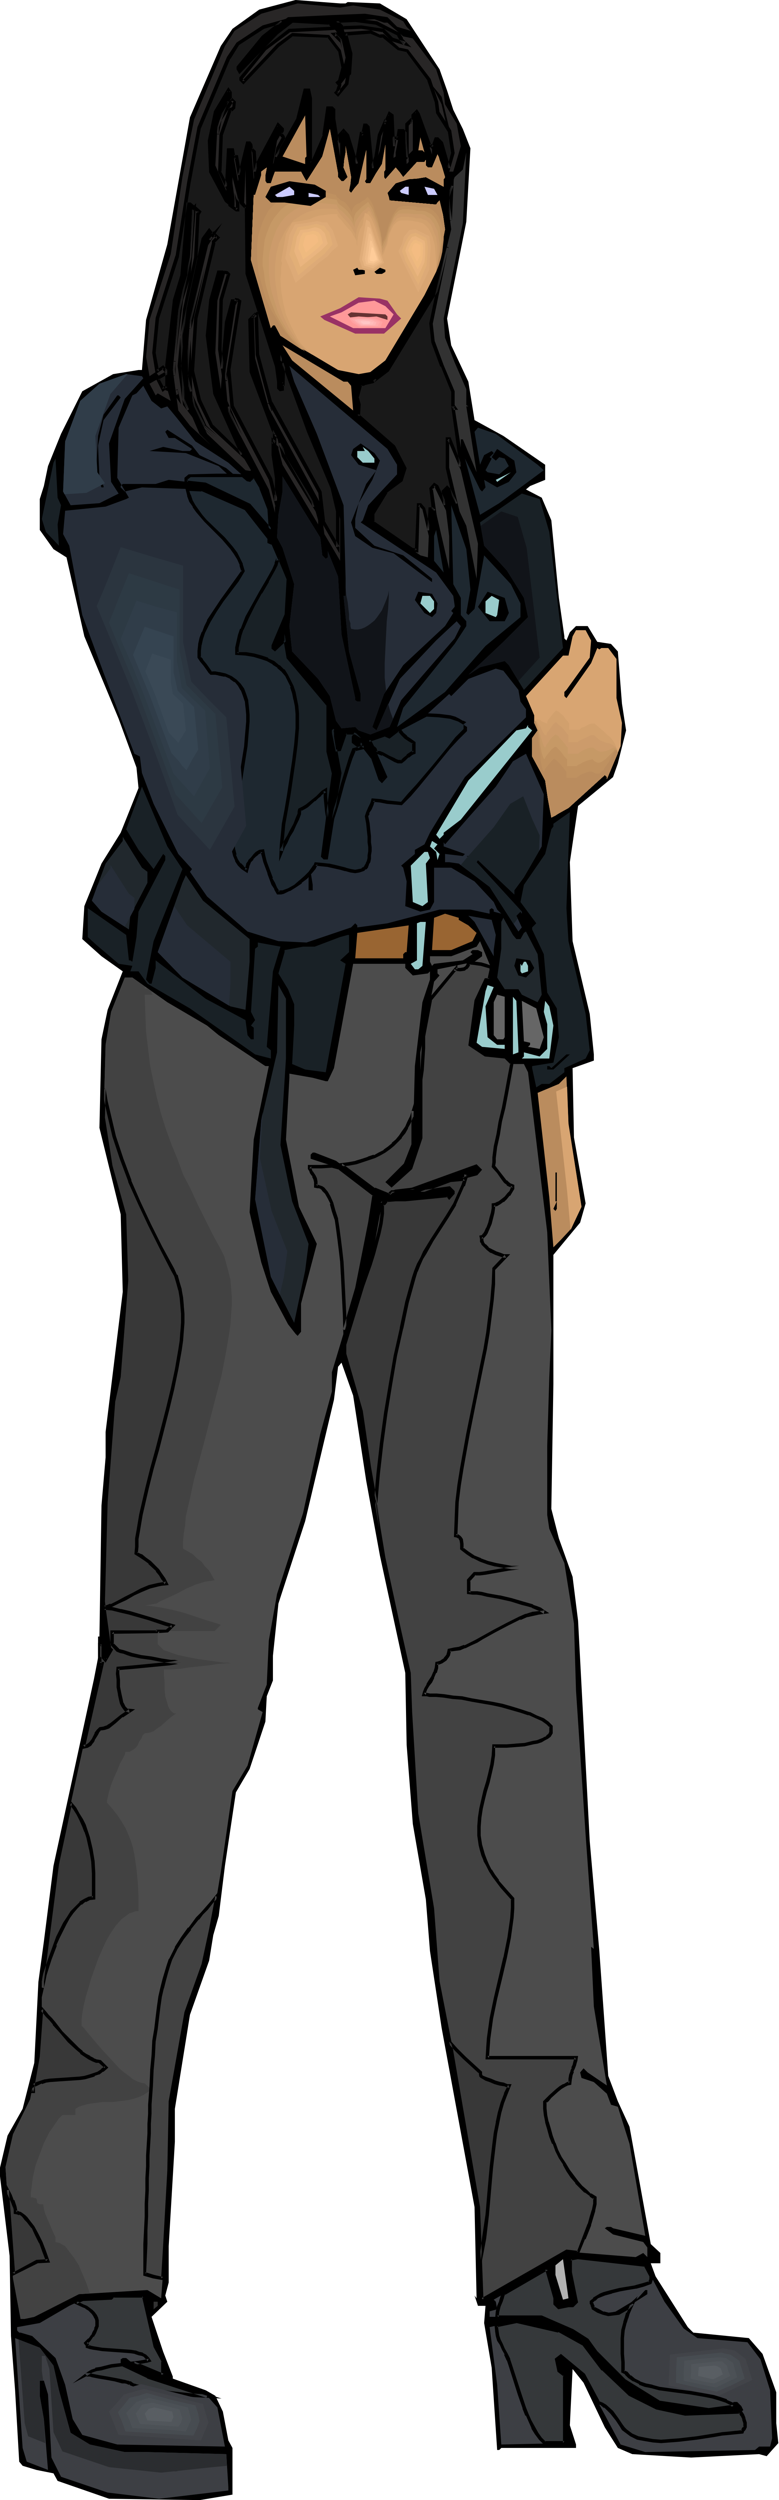 <svg xmlns="http://www.w3.org/2000/svg" fill-rule="evenodd" height="588.515" preserveAspectRatio="none" stroke-linecap="round" viewBox="0 0 1136 3642" width="183.604"><style>.brush1{fill:#000}.pen1{stroke:none}.brush2{fill:#262d38}.brush4{fill:#ba8c5e}.brush5{fill:#d8a572}.brush6{fill:#d1a06d}.brush7{fill:#cc9b6b}.brush8{fill:#c69966}.brush9{fill:#bf9160}.brush10{fill:#323232}.brush13{fill:#f99}.brush15{fill:#1e2830}.brush16{fill:#9cc}.brush17{fill:#192126}.brush18{fill:#21282d}.brush19{fill:#996532}.brush21{fill:#666}.brush22{fill:#3d3f44}.brush29{fill:#da7}.brush30{fill:#e2af77}.brush31{fill:#eab57f}.brush32{fill:#efba7f}.brush33{fill:#f4bc82}.brush39{fill:#191919}.brush40{fill:#111419}.brush43{fill:#303d49}.brush46{fill:#424242}.brush47{fill:#383838}.brush49{fill:#35383a}.brush50{fill:#424449}.brush51{fill:#474c51}.brush52{fill:#4c5156}.brush53{fill:#51565b}.brush54{fill:#595e63}</style><path class="pen1 brush1" d="m504 5 3-2 47 2 39 23 48 73 11 31 9 28 14 28 11 28-6 107-28 141 6 39 25 53 9 56 42 23 61 42v22l-22 9-6 5 23 12 14 33 11 113 8 56v3l3 3 5-12 9-9h17l14 23 20 3 10 11 6 76 6 39-12 48-7 20-51 42-12 82 4 115 25 106 6 59v9l-31 11 2 101 17 96-8 28-39 47v188l-3 182 11 43 20 56 8 64 17 321 14 160 13 182 14 37 17 37 31 171 14 13v15h-14l7 19 47 74 8 8 81 8 20 23 20 56v45l3 29-9 10-8 9-11-3-99 5-86-5-21-9-19-30-31-65-16-20-4 82 9 28v5H731l-3 3h-3l-8-120-11-65 2-25h-11l-5-15 3 4-3-133-48-261-17-112-6-75-19-110-9-115-2-105-37-171-20-109-19-124-17-48-5 6-6 48-42 177-39 120-8 76v36l-9 23-2 37-23 69-20 34-16 107-9 73-8 28-6 37-28 79-22 137v48l-9 152v53l-5 19 3 9-23 22 17 51 14 36v3l48 17 14 8 11 23 8 42 6 11v68l-48 8-132-2-75-26-6-11-25-5-20-6-5-6-6-104-6-79-2-117-15-124 12-51 22-39 17-67 6-118 8-59 14-110 59-272 6-31v-31h2l3-191 6-70v-37l25-204-3-113-31-126 3-129 9-43 22-56-31-22-28-25 3-48 25-62 28-45 26-65-3-30-26-71-50-120-26-115-19-12-20-28v-45l6-19 6-29 19-47 17-34 14-28 45-25 37-6h5l6-73 31-110 33-185 45-104 17-25 39-28 53-14 65 5h8z"/><path class="pen1 brush2" d="m370 693 11 17 11 31 3 31-31-36-64-31-54-6-19 6h-48l-3 3v2l6 6 25-6 87 3 64 28 34 42v6l6 3 22 51-3 53-19 45v3l3 2 14-13v-9l5 34 58 70v67l9 31-17 121 3 3h2l21-124-12-59v-3l3-3v12l3 19h6l8-25h14l8 8-8-5-3 3v8l8 6 3-3v-3l17 23 11 31 3 2 5-5-22-51-3-2 23-9 8 3 11-9 42-22 34-31 3 3 25-25 40-15 11 3 22 28 3 17 8 11v12l-89 87-34 53-17 28-8 17-14 8v6l-20 17 3 3 5 20-2 36 22 8 14-3 6-11v-50h25l34 20 28 30 5 11 6 6-11-3v-3l-3-2-3 2v6l-28-6h-45l-76 20-44 6v-3l-3-3-6 6-65 22-41-2-45-14-59-51-25-36 3-4-20-22-36-73-17-45-3-24-8-4-45-118-31-84-19-101-9-17 3-34 59-6 30-11 4-2-17-29 2-73 20-47 6-3 10-11 12 22 14 11 9-3 14 17 27 34 48 31 28 25h3l6-5v-1z"/><path class="pen1" style="fill:#282626" d="m515 8 39 6 34 17 5 8 6 6-20-6-14-14-33-5-48 2-64 3-37 28-36 45v3l3 3 54-56 22-17 55 2 17 23 6 28-8 34-3 2 3 4 13-17 3-28-11-37-11-11 56-3 14 5h5l23 20 14 3 34 45 11 34 2 17 17 28 6 33-11 37h-6l-11-42-6-6h-2l-6 14v9l-20-59-2-3-6 5v51l-6 6v11l-3 3-2-37v-8l-3-3h-5l-6 31v6l-3 2-3-62-3-2-8 19-6 34-11 31-6-65-3-3h-2l-11 62-14-47-6-6-5 6v31l-9-54v-14l-3-3h-6l-5 40-17 39-3 3v-96l-3-11h-5l-11 42-36 65 6-34 8-14v-3l-6-6-30 57-6 22-4-50-2-3h-3l-14 56-8-45h-6l-3 59-16-37 3-56 13-39h3l3-3v-8l-3-3-19 31-9 42 3 45 22 42 9 8h3v-11l-3-22v-9l8 31 6 6h3l2-48 3 152 43 134 2 23v9l3 2h3v-39l-3-3v-8l41 112 34 81 12 46v61l-23-39-6-45-75-138-20-73-2-61-6 5 2 76 32 84 58 104 8 28v6l-52-87-6-23v-3l-8-8v20l6 33v40l-3 2v9l-9-34-59-112-5-56 16-104-2-3h-3l-9 31-8 98-8-53 3-76 11-39-3-3h-6l-11 42-6 51 12 84 42 95 10 17-1 1h-1l-6-1-56-53-19-40-12-44 6-82 28-115v-3l6-6-6-6-9 12-30 141 3 92 22 51 17 17-31-29-17-22-8-59 8-87 17-78 3-64v-4l3-3-6-5h-3l-8 103-11 37-11 93v36l5 17-19-11-3 3-9-17 14-8v-3l-5-6-9 6-5-28 5-54 31-96 17-112 17-84 45-107 14-22 39-25 53-15 62 6 19-3z"/><path class="pen1 brush1" d="M551 138v11l-2 3-3-39-17-57 17 42 5 40zm-30-12-3 3v9l5-48-5-28 5 28-2 36zm140 85-3 2-14-61-14-28 14 17 17 70z"/><path class="pen1 brush4" d="M445 230v9l-33-11 33-60 2 60-2 2z"/><path class="pen1 brush5" d="m493 258 5 6h3l6-6-6-14 3-22v-9l8 45-3 20 3 3 11-14 11-48v42l-2 3 2 3h6l17-28 5-28v36l-2 3v8l2 3 15-17 11 14 20-22h11l2-3v8l3 3h6l8-19 11 33-2 3v11l-26-14-25 3-19 6-12 14 3 11 68 6 5-6 8 42-13 62-17 34-57 95-22 17-17 3-30-6-84-50-8-15h-3l-3 4-29-99 4-95h2l9-29v-5l8-6-2 11v9l2 3h6l6-17h38l6 11 2 3 23-36 11-40 12 65v5z"/><path class="pen1 brush5" d="m456 517-5-5-5-5-4-6-4-7-7-14-6-15-4-16-2-17-1-16 1-17 3-16 2-7 2-8 3-7 3-6 4-6 4-6 5-6 5-4 6-4 6-4 7-3 8-1 7-2h9v1l1 2 2 3 1 2 5 7 6 6 5 8 5 7 3 8 1 3 1 4v-14l2-6 1-7 2-6 3-6 4-5 4-5 2 3 1 2 4 7 2 8 3 8 3 9 2 8 1 8v5l3-5 2-7 2-7 1-3 1-4 2-7 2-7 4-6 4-5 2-1 4-1h4l5 1h9l4 1h2l3 1 3 2 3 2 2 3 5 6 4 9 2 9 3 11 1 12 2 13v-1l13-61-8-42-5 6-68-6-3-11 12-14 19-6 25-3 26 14v-11l2-3-11-33-8 19h-6l-3-3v-8l-2 3h-11l-20 22-11-14-15 17-2-3v-8l2-3v-36l-5 28-17 28h-6l-2-3 2-3v-42l-11 48-11 14-3-3 3-20-8-45v9l-3 22 6 14-6 6h-3l-5-6v-5l-12-65-11 40-23 36-2-3-6-11h-38l-6 17h-6l-2-3v-9l2-11-8 6v5l-9 29h-2l-4 95 29 99 3-4h3l8 15 47 28z"/><path class="pen1 brush6" d="m453 515-6-6-6-6-5-6-4-7-4-8-4-8-7-16-4-17-3-18-1-17 1-8v-9l2-8 1-8 3-8 2-7 3-7 4-7 4-6 5-6 5-5 6-4 7-4 7-3 7-2 8-1 9-1h9v2l1 2 4 4 2 2 2 3 5 6 6 6 4 7 4 7v4l1 4v-7l1-7 1-5 2-6 3-5 3-5 3-5 4-5 2 2 2 3 3 7 3 8 3 10 3 9 2 8 1 8v5l3-6 2-6 3-7 1-7 2-7 3-7 3-6 5-5 2-1 4-1h9l9 1 3 1h3l3 1 4 1 3 2 3 3 3 3 2 4 2 4 2 5 3 11 1 12 1 13v14l7-31 6-31-3-21-5-21-3 3-2 3-34-3-34-3-1-5-2-6 6-7 3-4 3-3 4-2 5-1 10-3 13-1 12-2 26 14v-11l1-1 1-2-5-17-3-8-1-4-2-4-8 19h-6l-3-3v-8l-1 1-1 2h-11l-20 22-5-7-6-7-7 9-4 4-4 4-1-1-1-2v-8l1-1 1-2v-36l-2 14-3 14-9 14-8 14h-6l-2-3 2-3v-42l-11 48-6 7-5 7-3-3 2-10 1-10-8-45v9l-2 11-1 11 3 7 3 7-3 3-3 3h-3l-5-6v-5l-6-33-6-32-5 20-6 20-11 18-12 18-1-1-1-2-3-5-3-6h-38l-3 8-3 9h-6l-1-2-1-1v-9l1-5 1-6-4 3-4 3v5l-4 15-5 14h-2l-2 47-2 48 15 49 14 50 1-2 2-2h3l4 7 4 8 11 6 11 7 22 13z"/><path class="pen1 brush7" d="m449 513-6-6-7-7-5-7-5-8-5-8-4-8-4-9-3-9-3-9-2-9-3-19-1-9v-18l1-8 1-9 2-8 2-8 4-8 3-6 4-7 5-6 5-6 6-4 6-4 8-4 7-2 8-2 9-1h10l10 1v2l1 1 3 4 4 5 5 5 5 6 4 6 4 7v3l1 4v-7l1-6 2-5 2-5 3-5 3-4 8-9 2 2 1 3 4 7 3 9 3 9 3 10 2 9 1 8v5l3-5 3-7 2-7 1-8 3-6 2-7 4-6 4-5 3-1 3-1h10l9 1 3 1h7l4 2 4 1 3 3 3 3 2 4 2 5 2 5 2 5 1 7 1 6v21l-2 16 7-31 6-31-3-21-5-21-3 3-2 3-34-3-34-3-1-5-2-6 6-7 3-4 3-3 4-2 5-1 10-3 13-1 12-2 26 14v-11l1-1 1-2-5-17-3-8-1-4-2-4-8 19h-6l-3-3v-8l-1 1-1 2h-11l-20 22-5-7-6-7-7 9-4 4-4 4-1-1-1-2v-8l1-1 1-2v-36l-2 14-3 14-9 14-8 14h-6l-2-3 2-3v-42l-11 48-6 7-5 7-3-3 2-10 1-10-8-45v9l-2 11-1 11 3 7 3 7-3 3-3 3h-3l-5-6v-5l-6-33-6-32-5 20-6 20-11 18-12 18-1-1-1-2-3-5-3-6h-38l-3 8-3 9h-6l-1-2-1-1v-9l1-5 1-6-4 3-4 3v5l-4 15-5 14h-2l-2 47-2 48 15 49 14 50 1-2 2-2h3l4 7 4 8 40 24z"/><path class="pen1 brush8" d="m445 512-7-7-7-8-6-8-6-8-5-9-5-9-4-9-3-10-3-9-3-10-2-10-1-9-1-10v-19l1-9 2-9 2-8 3-8 3-8 4-7 4-6 5-6 6-5 7-5 7-4 7-3 8-2 9-1h10l10 1 11 1 1 2v1l3 4 4 3 5 5 5 5 4 5 3 6 1 3v4-6l1-6 2-4 3-4 6-8 4-3 4-4 2 2 2 3 3 7 4 9 3 9 3 10 2 10 1 8v5l3-5 3-7 4-15 2-7 3-6 3-7 5-5 3-1h12l9 1h11l4 1 4 3 4 2 3 4 3 4 2 5 3 5 1 6 1 7 1 7v7l-1 8-1 8-1 8-2 9 7-31 6-31-3-21-5-21-3 3-2 3-34-3-34-3-1-5-2-6 6-7 3-4 3-3 4-2 5-1 10-3 13-1 12-2 26 14v-11l1-1 1-2-5-17-3-8-1-4-2-4-8 19h-6l-3-3v-8l-1 1-1 2h-11l-20 22-5-7-6-7-7 9-4 4-4 4-1-1-1-2v-8l1-1 1-2v-36l-2 14-3 14-9 14-8 14h-6l-2-3 2-3v-42l-11 48-5 7-6 7-3-3 3-20-4-22-4-23v9l-2 11-1 11 3 7 3 7-3 3-3 3h-3l-5-6v-5l-6-33-6-32-5 20-6 20-11 18-12 18-1-1-1-2-3-5-3-6h-38l-3 8-3 9h-6l-1-2-1-1v-9l1-5 1-6-4 3-4 3v5l-4 15-5 14h-2l-2 47-2 48 15 49 14 50 1-2 2-2h3l4 7 4 8 36 23z"/><path class="pen1 brush9" d="m441 510-7-8-8-8-7-9-6-9-6-10-5-9-4-10-4-10-3-10-3-10-2-10-1-10-2-10v-10l1-10 1-9 1-9 3-9 3-8 3-7 5-8 5-6 5-6 6-5 7-4 8-4 8-3 9-1 10-1h10l11 2 12 2 1 3 2 3 4 3 5 4 4 4 4 5 3 5 1 4v3l1-6 1-5 2-4 3-3 3-3 3-3 4-3 5-4 1 2 2 3 2 3 2 4 3 9 4 10 3 11 2 9 1 8v6l3-6 3-6 4-15 3-7 3-7 3-6 5-5 2-1 4-1h9l9 1 3 1h8l5 1 4 2 4 2 4 4 3 4 3 6 2 5 1 7 1 7 1 8-1 7v9l-2 9-2 9-3 9 7-31 6-31-3-21-5-21-3 3-2 3-34-3-34-3-1-5-2-6 6-7 3-4 3-3 4-2 5-1 10-3 13-1 12-2 26 14v-11l1-1 1-2-5-17-3-8-1-4-2-4-8 19h-6l-3-3v-8l-1 1-1 2h-11l-20 22-5-7-6-7-7 9-4 4-4 4-1-1-1-2v-8l1-1 1-2v-36l-2 14-3 14-9 14-8 14h-6l-2-3 2-3v-42l-11 48-5 7-6 7-3-3 3-20-4-22-4-23v9l-2 11-1 11 3 7 3 7-3 3-3 3h-3l-5-6v-5l-6-33-6-32-5 20-6 20-11 18-12 18-1-1-1-2-3-5-3-6h-38l-3 8-3 9h-6l-1-2-1-1v-9l1-5 1-6-4 3-4 3v5l-4 15-5 14h-2l-2 47-2 48 15 49 14 50 1-2 2-2h3l4 7 4 8 32 21z"/><path class="pen1 brush4" d="m438 508-9-9-8-9-7-9-7-10-6-10-6-10-5-11-4-10-3-11-3-11-3-10-1-11-1-10v-20l1-10 2-9 3-9 3-8 4-8 4-7 6-6 6-6 6-5 8-4 8-3 9-3 9-1h11l11 1 12 2 12 3 1 3 3 2 3 3 5 2 4 4 3 4 3 5 1 3v3-6l2-4 2-3 4-3 3-1 4-3 4-2 4-4 2 2 2 3 2 3 2 4 3 10 4 10 2 11 3 10v4l1 4v6l3-5 3-7 4-15 3-7 3-7 4-6 4-5 3-1 4-1h9l9 1 3 1h14l5 2 4 3 4 4 3 4 3 6 2 6 2 7 1 7v8l-1 9-1 9-2 9-3 10-4 10v-1l13-61-8-42-5 6-68-6-3-11 12-14 19-6 25-3 26 14v-11l2-3-11-33-8 19h-6l-3-3v-8l-2 3h-11l-20 22-11-14-15 17-2-3v-8l2-3v-36l-5 28-17 28h-6l-2-3 2-3v-42l-11 48-11 14-3-3 3-20-8-45v9l-3 22 6 14-6 6h-3l-5-6v-5l-12-65-11 40-23 36-2-3-6-11h-38l-6 17h-6l-2-3v-9l2-11-8 6v5l-9 29h-2l-4 95 29 99 3-4h3l8 15 29 19z"/><path class="pen1 brush4" d="M616 219h-6l3-19 6 22-3-3z"/><path class="pen1 brush10" d="m647 464 2 28 14 36 17 39v23l3 2h-3l15 96-20-48h-3v45l25 107-2 51-15-77-25-53-3-3-5 6 8 65v48l-19-82-6-6h-3l-3 71-11-3-70-48v-14l19-31 23-17 6-17-17-31-53-47h2v-14l-2-11 5-20 17-3 3-3-3-2 3 2 19-14 71-116 22-89-6-47 11-29 12-11 5-25-5 103-28 139z"/><path class="pen1 brush1" d="M475 278v9l-22 13-38-5h-20l-8-8 8-15 27-8 37 5 16 9z"/><path class="pen1" d="m429 284-17 3h-8l-3-3 21-12 7 6v6zm167 0-11-3-2-3 8-6h5v12zm42 0h-14l-5-12 14 3 5 9zm-171 3h-17v-6l14 3 3 3z" style="fill:#ccf"/><path class="pen1 brush1" d="M532 393v6l-14 2-3-8 6-3 2 3h9zm30 3-5 3h-8l-3-3 8-6 8 3v3z"/><path class="pen1" style="fill:#993265" d="m565 438 14 20 6 6-25 22h-42l-45-20-6-5 29-12 27-16 31 2 11 3z"/><path class="pen1 brush13" d="m574 458-12 20h-47l-34-17 17-6 25-14 23-3 16 8 12 12z"/><path class="pen1" style="fill:#663232" d="M565 461v5l-16-5-37 3-5-6 5-3 50 3 3 3z"/><path class="pen1 brush4" d="m507 556 5 6 3 36-89-73-14-22 89 53h6z"/><path class="pen1 brush2" d="M579 677v14l-42 45-8 22-3 3 110 73 25 34 2 14v2l-5 6 3 3-12 19-61 57-28 42-17 48 6 5 34-75 53-56 16-15 14-13 6 7-9 18-78 90-17 39-28 11-17-6-5-5-20 2-8-11-9-36-17-25-38-40-4-37 7-61-17-53-8-15 2-33 6-34v-22l55 89 3 26 5 5 3-2v-9l15 37 5 84 20 93v3l3 2h5v-11l-17-62-8-81h3v-25l-3-107-39-104-33-76-7-23 143 121 14 23zM209 551l-27 30-23 65 3 56 11 17-28 14-42 3-11-20 3-73 22-59 28-25 39-14 23 3 2 3z"/><path class="pen1 brush1" d="m176 579-25 33-8 37 2 47 6 12v2h-3l-8-22 3-53 8-31 20-28h2l3 3zm277 115-11-48-16-51 30 90-3 9z"/><path class="pen1 brush15" d="m784 677 9 8-65 48-28 17-22-82 22 45 3 3 5-6-2-11 19 11 17-8 11-14-3-17-25-17-8 12 6 5 5-5 8 2 6 11-14 12-17-3-3-3 9-17-3-2 6-6-3-3-11 6-6 14-8-48 5-6 26 9 61 45z"/><path class="pen1 brush1" d="m291 663 39 19 20 17 6 6h-9l-28-26-48-19-53-3 20-6 28 6h11l3-3-25-16h-9l-5-9 3-3 36 23 11 14zm263 8-11 28-20 34-5 23v13l28 26 42 14 42 34v5l-56-42-31-8-25-17-6-20 22-56 15-20-26-8-11-14 3-9 11-8 20 14 8 11z"/><path class="pen1 brush16" d="M546 668v6h-17l-8-8v-9h11l-3-6 8 6 9 11z"/><path class="pen1 brush17" d="m89 736-5 28 2 31-19-20-6-19 17-82 3-6 3 57 5 11z"/><path class="pen1 brush16" d="m723 699 22-11-20 14-2-3z"/><path class="pen1 brush17" d="m801 775 20 169-57 61-22-36-6-6-36 9-17 11 51-48 36-36-6-28-25-40-33-36-6-34 61-42 26 8 14 48z"/><path class="pen1 brush15" d="m686 859-6 34 3 3 9-9 14-78 39 42 14 28v20l-51 42-59 67-70 51 9-28 75-93 17-26v-7l-8-9v-25l-11-20-3-115 22 64 6 59z"/><path class="pen1 brush15" d="M633 817v-36l3-9 11 62-14-17z"/><path class="pen1 brush1" d="m638 879-2 14-6 6-11-6-14-19 5-12 20 3 8 14zm104 14-6 12h-22l-17-21 14-22 25 9 6 22z"/><path class="pen1 brush16" d="M633 876v11l-6 6-14-14 3-11h11l6 8zm92 20-2 3-15-6v-17l9-8 11 6-3 22z"/><path class="pen1 brush5" d="m862 933-2 25-34 47-3 3v6l3 3 36-51 9-22 3 2 3-2h10l12 16v57l8 36-2 34-20 48v-3l-3-3-53 48-25 14-9-54-19-35v-27l8-11-5-11v-11l-12-28 54-59h8l6-28 5-9h14l8 15z"/><path class="pen1 brush16" d="m776 1064-104 130-25 19v3l-6 6-5-6 47-79 70-73 14-3 3-5v3l6 5z"/><path class="pen1 brush1" d="m523 1258-5-5h3l-3-155 8 158-3 2z"/><path class="pen1 brush2" d="m793 1157-3 76-26 45-14 19v6l-53-50-2 3 66 72v3l-2-3-6 6 8 17-5 6-42-65-45-34-14-2h-6v-12l26 3 3-3-31-11v-6l2 3 34-39 40-45 25-37 19-11 15 34 11 25z"/><path class="pen1 brush1" d="m420 1225-3 11v8l19 9 17 17 3 19v8h-6v-25l-24-22h-9l-5-9 19-41 19-29 12-45-12 53-30 46z"/><path class="pen1 brush17" d="m266 1266-42 105-11 56 5 6h3l6-23v-11l73 56 58 31 3 22 5 6h4v-17l-4-3 6-8-6-12 6-92 4-3v-6l33 6-11 36-9 110 6 5v12l-23-6-95-67-62-36-13-18h-12l3-8-20-3-33-28-12-11v-42l56 39 4 37h2l3 2 6-36 3-37 39-75v-6l-3-3-14 22-22-28-18-30 23-62 37 87 22 33zm563 105 25 106 6 53-6 12-31 14v6l-22 17h-11l-8 5-6-28v-3l31-5 8-37-3-42-14-23-5-56-17-36v-3l6-6-23-31 5-25 31-45 9-36 3-4v-4l24-17-5 140 3 48z"/><path class="pen1 brush18" d="M215 1270v16l-25 48-2 20-40-26-14-16 20-54 25-33v-6l28 45 8 6z"/><path class="pen1 brush16" d="m633 1236 8 8-3 9-2-12-9-8 3-8 8 5-5 6zm-6 14-6 8 3 56-8 6-14-6-3-53 20-20h5l3 9z"/><path class="pen1 brush1" d="m695 1253-15-6h9l6 6z"/><path class="pen1 brush18" d="M364 1368v33l-6 70-22-5-70-42-36-37 36-101 5-11 25 37 68 56z"/><path class="pen1 brush19" d="m669 1340 14 8 12 11-6 12-31 13h-28l3-47 16-6 20 6v3z"/><path class="pen1 brush2" d="m723 1362-3 22v9l-28-50-9-9 34 6 6 22z"/><path class="pen1 brush18" d="M753 1368h6l5-9 3-2 17 33 6 59-6 11-23-11-5-8h-20l-11-17 6-42v-39l3-6 14 25 5 6z"/><path class="pen1 brush16" d="m616 1407-6 5h-5l-6-8 9-5v-54l5-2h8l-5 64z"/><path class="pen1 brush19" d="m591 1387-3 3v6h-70l3-37 75-11-3 39h-2z"/><path class="pen1 brush17" d="m509 1387-13 12 8 5-29 158-30-4-19-8 3-56v-31l-9-22-14-23 9-31v-3l27-5h17l37-14 11-3h2v25z"/><path class="pen1" style="fill:#4c4c4c" d="M714 1427h-6l-13 31-9 64 22 14 28 3 12 11h16l6 12 28 233 6 143-3 69-3 99v101l3 20 22 50 14 88 3 98 14 210 15 208-3-42-4-3 4 87 19 115-28-19-6-6-5 6 2 8 18 6 19 17 6 16 10 3 17 54 23 134-47-11-3-2h-6l-3 2 12 9 44 11 6 8v14l-6-6-11 6-101-8-123 70-6-135-39-227-20-101-8-107-22-137-9-149-3-57-13-61-23-107-20-121-14-93-25-90 39-131 11-65 3-11v-8l23-3h14l61-6 3 3 6-6v-2l-6-6-34 6h-8l67-26v3l15-3 5-6-5-5-93 34-25 3-9 5-22-8-56-42-31-12h-3l-3 3v6l43 14 50 39-6 40-19 95-37 123v28l-17 62-25 115-38 118-12 68-3 64-13 34v2l7 4-22 78-22 37-17 118-14 84-12 50-25 71-22 129-3 101-5 107-6 79-20-12-100 6-65 33-14 3h-6l-11-59-11-162 11-48 25-51 12-62 5-75v-34l23-172 64-292h-3v-28h3v17l6 6 8-15-3-2-8-68 3-146 5-70 6-75 8-37 11-140-2-96-20-70-11-70 3-107 8-48 20-50h11l51 36 58 34 17 14 68 45h5l-22 107-6 106 17 73 14 43 25 47 11 14 3 3 5-6v-41l23-87-26-54-19-98 5-90v-6l34 6 19 5h3l9-19 28-152h76v6l11 11 22-3 3-3v12l-11 33-11 93-3 115-11 29-26 25 6 5 28-25 14-45v-124l20-103 8-9-3-3v-6l54-11 11-8v-6l-6-3h-8l-3 3 3 3-14 9-42 5-3 3-3-6v-8h31l37-14 5-8 17 41-3 15z"/><path class="pen1 brush1" d="m779 1410-3 5-9 9-11-3-6-14 3-11 20 3 6 11z"/><path class="pen1 brush16" d="M770 1407v8l-9 3-2-3v-11l2 3 3-6h3l3 6z"/><path class="pen1 brush18" d="m417 1542-8 126 17 82 24 62-5 39-16 76-34-67-23-113 9-115 23-99 2-98 11 20v87z"/><path class="pen1 brush16" d="m708 1466 3 45 14 11h11v6l-33-3-8-6 13-75 3-9 9 3-12 28z"/><path class="pen1 brush21" d="m736 1511-2 3h-9l-5-6v-48l5-11 11 3v59z"/><path class="pen1 brush16" d="M756 1528v5l-8 3v-84l5 6 3 70z"/><path class="pen1 brush21" d="m793 1511-6 17-17-3 3-3v-3l-9-2-3-59 21 11 11 42z"/><path class="pen1 brush16" d="m807 1494-6 48h-40l3-3v-6l23 6 11-11v-36l-5-18 2-16 6 8 6 28z"/><path class="pen1 brush1" d="M807 1558h-9v-5h3l3 3 22-20h5l-24 22z"/><path class="pen1 brush4" d="m848 1758-17 34-13 14-11 11-6-73-17-152 31-13 11-11 3 69 19 121z"/><path class="pen1 brush1" d="m810 1764-3-3 5-11h-2v-42h2v53l-2 3z"/><path class="pen1 brush22" d="m941 3300 28 53 28 39 20 14 73 6 19 25 14 45 3 70-3 12h-16l-6 5-160 3-36-11-54-101-33-28-6 5 3 17 8 6v99l-92 2-6-87-11-84 39-9 62 14 36 20 29 36 38 37 40 19 42 9 81-3 3-2-3-6-6-6h-5l-3 3 3 3-37 6-72-12-51-31-41-42-12-17-22-14-45-20h-76v-8l11-3-2-11-3-3 78-45 12 43v8l5 6 14-3h6l5-6-9-42v-20l12-3 79 9 19 3z"/><path class="pen1" style="fill:#b2b2b2" d="m821 3350-11-36v-14l11-9 8 57-8 2z"/><path class="pen1 brush1" d="m944 3342-75 48h-9l70-42 11-12h3v6z"/><path class="pen1 brush22" d="m227 3418 11 22v20l-48-20-6-5h-5l-3 2v6l39 19 87 28 15 17 11 57-157-3-51-14-14-23-11-50-14-39-34-32-17-5h-2l-3-3v-5l33-6 43-25 19-9 42-2 3-4h44l18 74z"/><path class="pen1 brush10" d="m230 3359-6 5v-11h6v6z"/><path class="pen1 brush22" d="m78 3446 8 36 17 62 28 17 51 11h33l115 3 3 48v5l-25 3-76 9-75-9-68-23-14-28-5-92-6-20h-6v22l6 34 6 74-31-12-6-20-11-160 36 14 20 26z"/><path class="pen1 brush5" d="m532 310-12 68 5 14 18 5 19-13-24-71-6-3z"/><path class="pen1" style="fill:#e0ad7a" d="m534 320-5 29-5 29 2 6 2 6 8 2 8 2 8-6 8-5-11-30-10-30-5-3z"/><path class="pen1" style="fill:#e8b582" d="m536 330-4 24-2 12-2 12 2 5 1 4 13 4 7-5 6-4-17-50-2-1-2-1z"/><path class="pen1" style="fill:#efbc89" d="m538 340-6 37 1 4 1 4 5 1 5 1 6-3 4-3-13-40-3-1z"/><path class="pen1" style="fill:#f7c491" d="m540 350-2 14-2 13 1 6 8 1 7-5-5-14-5-14-2-1z"/><path class="pen1" style="fill:#fc9" d="m542 360-3 17 1 3 5 1 5-3-6-17-2-1z"/><path class="pen1 brush5" d="m492 333-11-13-16-3-39 7-9 17-7 39 17 42 54-44 18-18-7-27z"/><path class="pen1 brush29" d="m485 335-4-5-4-6h-7l-7-2-17 3-16 2-8 15-6 34 8 18 7 18 23-19 11-10 12-9 7-8 9-8-8-23z"/><path class="pen1 brush30" d="m480 338-4-4-3-5-6-1-5-2-14 3-14 2-6 13-3 14-3 13 7 15 6 15 19-16 19-15 6-7 6-7-1-4-1-4-3-10z"/><path class="pen1 brush31" d="m474 341-1-2-2-2-3-3-4-2-5-1-10 3-11 1-2 5-3 5-2 11-2 10 5 12 4 11 30-24 5-5 5-5-4-14z"/><path class="pen1 brush32" d="m468 343-4-5-7-2-7 2-8 1-4 7-3 16 4 8 3 8 11-8 11-9 7-7-3-11z"/><path class="pen1 brush33" d="m463 345-3-3-4-1-10 2-2 5-2 9 4 11 14-12 4-4-1-7z"/><path class="pen1 brush5" d="m586 342 9-11 11-1 23 11 2 18-2 39-19 39-25-49-8-20 9-26z"/><path class="pen1 brush29" d="m589 345 4-5 4-5 9-1 20 10 1 7 1 8-1 17-1 17-16 33-21-42-8-18 5-10 3-11z"/><path class="pen1 brush30" d="m593 349 3-5 3-3 4-1 3-1 8 4 8 4 1 7 1 6-1 14-1 13-6 14-6 14-9-17-10-18-2-7-3-7 3-9 4-8z"/><path class="pen1 brush31" d="m596 352 2-3 3-4 5-1 13 7 1 4v16l-1 11-5 11-5 10-14-27-4-11 2-6 3-7z"/><path class="pen1 brush32" d="m599 355 2-2 2-3h2l1-1 10 5 1 7-1 16-3 8-4 7-10-19-2-4-1-3-1-1 2-5 2-5z"/><path class="pen1 brush33" d="m602 358 2-3 3-1 6 3v15l-5 9-6-12-2-5 2-6z"/><path class="pen1 brush13" d="m505 463 18-2 27 2 12 5-4 9-35 1-12-8-6-7z"/><path class="pen1" style="fill:#ffa3a3" d="m509 464 8-1 8-1 11 1 11 1 5 2 6 3-3 7h-31l-10-6-5-6z"/><path class="pen1" style="fill:#faa" d="m513 465 7-1h16l9 1 4 2 5 2-2 3-1 3h-25l-8-5-5-5z"/><path class="pen1" style="fill:#ffb5b5" d="m517 466 5-1h13l7 1 4 2 1 1h2l-1 3-1 2h-20l-3-2-3-2-2-2-2-2z"/><path class="pen1" style="fill:#ffbcbc" d="M522 467h4l3-1 11 2 2 1h3l-2 4h-14l-3-2-2-1-1-1-1-2z"/><path class="pen1" style="fill:#ffc6c6" d="M526 468h11l3 1-1 3h-9l-3-2-1-2z"/><path class="pen1 brush39" d="m256 568 2 8-1-1-1-7zM519 29l30 4 32 17 4 8 6 6-19-6-13-14-32-5-27 2-10-10h3l4-1 22-1zm-32 12-6-8-55-2-22 17-54 56-3-3v-3l36-45 28-21-27 7-37 25-14 20-42 102-16 80-17 107-29 91-5 50 5 27 9-6 5 6v2l-11 7v1l-2 1 8 15 2-2 4 1v-35l11-93 11-37 8-103h3l6 5h2l6 5-2 3v3l-4 61-16 75-8 83 8 56 6 8-6-16-3-92 30-141 9-12 5 6 2-1 6 5-6 6v2l-27 110-5 77 11 42 18 38 44 41-39-89-12-84 6-51 11-42h6v1h6l2 2-10 38-3 72 5 28 5-68 9-31h3l1 2 1-3h3l2 2-16 99 5 54 57 106 7 32v-8l2-1v-25l-6-33v-20l2 2v-13l2 1-4-7-32-84-2-76 6-5 3-3 3 59 19 69 71 130 5 44 22 37v-52l-9-35-34-81-37-101v32h-1v7h-3l-3-2v-9l-2-23-43-134-2-98h-2l-5-6-1-2-4-4-2-8 2 14v11h-3l-8-8-1-1-5-5-22-42-3-45 9-42 19-31 3 3v8l-3 3h-3l-13 39-1 10 4-19 18-31 3 4v8l-3 2h-2l-13 38-3 53 11 22 2-53h6l2 9h3l5 28 12-48h3l2 3 1 7h1l2 3 2 30 4-12 30-57 6 6v3l-3 4 4 4v2l-7 14-3 14 31-55 11-42h5l3 11v96l3-3 17-39 4-27 1-13h6l3 3v14l6 36v-2l3-3v-8l5-6 6 6 12 42 8-45h3l2-12h2l3 3 6 60 6-17 5-31 8-19v1l6-13 3 2 3 45 1-12h6l2-10h5l3 3v8l2 28 1-2v-47l5-5 3 2v-10l6-5 2 3 16 46h3l2 3 5-13h2l6 6 10 37 7-22-6-32-16-27-2-15-11-33-32-42-13-3-22-18h-5l-13-6-38 2 9 30-3 28-2 3-1 12-13 16-3-3 3-2 2-10-2-3 3-2 4-19-5-25-16-21-52-3-21 16-51 54-3-4v-2l35-43 34-27 61-2 5-1zm14 29-3-14-5-7-5 1 10 10 3 10zM390 588l4 11-2-4-2-7zm69 151-46-76-4-18 47 85 3 9zM331 523l-3 32v-10l3-22zm1 69 19 44-18-35-1-9zm-23-247-4 5v-2l4-3zm-13 43-20 91 1-13 19-78zm-21 107 3 76-7-23 4-53zm4 81 20 45 16 16-19-17-13-28-4-16zm4-273-8 99-10 35-11 83 6-68 17-78 3-64v-4l3-3zm-30 223v21l-1-8 1-13z"/><path class="pen1 brush1" d="m259 568-5 1 2 7 4-2v-1 1l-1-6-5 1 1 7 9 13-5-22-5 2 5-1zM519 32h-1l30 4 32 16h-1l4 7 6 7 3-5-19-6 1 1-14-14-33-5-27 1 2 1-10-10-2 4h7l22-1v-5l-22 1h-5 1-9l15 15 28-1 32 5-2-1 14 14 29 9-13-13h1l-5-8-33-17-31-4v5z"/><path class="pen1 brush1" d="m491 43-9-12-57-3-23 18-54 56h4l-3-3 1 2v-3l-1 1 36-44v1l37-30-39 11-38 25-14 21-43 102-15 80-17 108v-1l-29 91-5 51 5 31 12-8h-3l5 6-1-2v2l2-2-12 7v3l1-3-4 3 10 20 5-4-2 1 6 2v-39l11-93v1l11-37 8-104-2 2h3-2l7 6h3l-2-1 6 5v-3l-3 4v3l-3 61-16 75-8 83 8 57 19 25-15-35v1l-3-92 31-140v1l8-12h-4l8 8 3-4h-4l6 6v-4l-7 7v3l-26 109v1l-5 77 10 43 19 39 53 49-44-100v1l-11-85v1l5-51v1l12-42-3 1h6l-2-1 1 2h7-2l3 2-1-2-11 37-2 73 7 48 8-88v1l9-31-3 2h3l-2-1 4 4 3-7-3 2h3l-2-1 2 3v-2l-16 99 5 55 56 106 13 52v-29l-1 2 2-1v-27l-5-34v1-20l-5 2 7 6v-19l-4 1 13 14-12-22h1l-32-84v1l-3-76v2l6-6-5-1v6l8-7-4-2 2 59 19 71 72 130v-1l5 44 26 45v-62l-8-34v-1l-34-81-42-114v46l2-3h-3l-1 10 3-2h-3 2l-3-2 1 2v-9l-3-23-43-135v1l-1-101h-5l2 1-5-6v1l-1-2-4-5 1 1-3-8-5 1 2 15v-1 11l3-3h-3l2 1-9-7 1 1-1-3-5-4-22-42v1l-2-45 8-42v1l20-31h-5l2 4v-2 8-1l-2 3 2-1h-5l-14 41v10l5 1 4-20-1 1 19-30h-4l2 3v-1 8-2l-2 2h1-4l-14 39-2 54 15 32 3-63-3 2h6l-2-2 2 12h5l-2-2 7 39 14-59-2 1h3-2l2 2v-1 9h4l-2-1 2 3v-1l3 44 7-25 30-57-4 1 6 6-1-2v3l1-2-4 6 5 6v-2 2-1l-8 15-5 28 38-68 12-43-3 2h5l-2-2 2 11v102l4-10 1-1-4 3 4 2v-96l-3-14h-9l-11 44-31 55 5 2 2-14 8-14-1-4-4-5v3l3-5v-4l-9-9-32 60-3 12h5l-2-30-4-4-2-1 2 3-1-8-3-4h-6l-12 49h5l-5-29h-6l2 2-2-12h-10l-3 56 5-1-11-22 1 1 2-53 13-37-2 2h3l4-4 1-10-6-6-20 32-4 21h5v-10 1l14-39-3 2 4-1 4-4v-10l-5-7-21 35-9 43 2 46 23 43 5 4v-1 3l11 8h5v-13l-2-15-5 1 3 9 4 5v-1l1 3 6 6h3l-2-2 1 98 43 135 3 22v10l4 4 6-1v-9l-2 2h3l1-34-5 1 37 101 34 81 8 34v52l5-1-22-38 1 1-5-43-72-131v1l-19-70v1l-2-64-8 7 4 1v-6l-10 10 2 77 32 85 4 7 4-2-6-7v20l4-2-6-6v26l5 34v-1 25l1-2-2 2v9l5-1-8-32-56-106-5-53v1l16-101-4-3-5-1-2 5 4-1-2-2h-6l-9 33-6 68h5l-4-28 2-72 11-38-4-4-7-1 3 2-2-2h-9l-12 43v1l-5 51 11 85 40 89 3-2-43-42v1l-18-38-10-42v1l5-77 26-109v-3l-1 2 8-8-10-9-3 4h4l-7-9-11 15-31 141 3 94 7 16 5-3-7-8 1 1-8-55 8-83 16-74v-1l3-61v-3 2l3-5-8-7h-3 2l-7-6h-6l-9 106-11 36v1l-11 93v35l3-2-4-2-4 4h4l-8-15-1 3 3-2 1-2-2 2 12-7v-5l-7-8-10 7 4 2-5-27 5-50 29-90v-1l17-107 15-80v1l43-102v1l13-21-1 1 37-24 27-8-2-4-28 22-37 45v4l4 7 56-58 22-17h-1l55 3-2-1 6 8 2-4 4 4z"/><path class="pen1 brush1" d="m450 245 9-8 16-39 4-28 2-12-3 2h6l-1-1 2 3-1-2v14l6 36h5v-2l-1 2 4-5v-8l-1 1 6-6h-4l6 6-1-1 16 53 10-55-3 2h5l2-14-2 2h2l-2-1 3 3v-2l6 72 10-28 5-32v1l8-19h-4l3 5 7-17-4 1 4 3-1-3 3 70 6-36-3 2h8l2-13-2 2h5l-2-1 3 4-1-2v8l2 33 6-6v-48 2l5-6-3 1 3 2-1-2h5v-10l-1 2 5-6h-4l3 3 16 48h5l-2-1 5 5 6-16-2 2h2l-1-1 5 6-1-1 13 45 9-31-5-33-17-27v1l-2-16-11-33-33-43-14-3 2 1-23-20h-6l1 1-14-7-41 3 9 33v-2l-2 28v-1l-2 4-2 12 1-1-13 16h3l-2-3v4l3-3 3-11-4-4v3l4-3 5-20-6-26-17-22-54-3-22 16-51 54h4l-3-3v1-2 1l34-42 35-26h-2l61-3 9-1-4-4h-5l-61 3-36 28-36 43v4l6 6 52-55 21-16-1 1 52 2-2-1 16 21v-1l5 25v-1l-5 19 1-1-5 4 4 5v-2l-3 9 1-1-4 4 6 6 15-18 2-13-1 1 3-3 2-30-8-30-3 4 38-3h-1l14 6h5l-2-1 23 19 14 3-2-1 32 43-1-1 11 32 2 16 17 27v-1l5 33v-2l-6 23h5l-11-38-7-7h-5l-5 14 4-1-3-3h-4l3 2-17-47-4-6-8 8v11h5l-1-1-5-5-8 8v48l1-2-1 2 4 2-2-28v-9l-4-5h-9l-2 13 3-2h-8l-2 14h5l-2-46-7-5-7 16 5-1-4-4-10 23-5 32-6 17h5l-6-61-4-4h-5l-3 14 3-2h-5l-8 47 5-1-13-42-8-9-8 9v9l1-2-4 4v3h5l-6-37v1-15l-4-4h-9l-2 14-4 28 1-1-17 39-4 10z"/><path class="pen1 brush1" d="m499 71 5-1-4-15-6-8-12 1 14 14v-1l3 10 5-1-4-11-11-11-1 5 5-1-2-1 5 6 3 14 5-1-5 1zM392 588l-5 1 5 11 4-2-2-4 1 1-3-7-5 1 3 7 2 4 5-2-5-11-5 2 5-1zm64 151 5-2-46-75 1 1-5-19-5 2 48 85 2 8 11 17-8-27-57-101 9 37 56 91-11-17zM334 524l-5-1-3 31h5l-1-9 4-21-5-1-4 22 1 10h5l3-31-5-1 5 1zm1 68-5 1 19 44 4-3-17-34v1l-1-9-7-16 3 26 18 35 4-3-25-58 7 16zm-25-246-3-3-4 6 5 1v-2l-1 2 3-4 14-21-21 22v11l21-33-14 21zm-11 43-5-1-20 90 5 1v-13 1l20-78-5-1-20 78v13h5l20-90-5-1 5 1zm-21 106h-5l2 76 5-1-6-23v1l4-53h-5l-4 53 12 44-3-97h-5 5z"/><path class="pen1 brush1" d="m281 575-5 2 20 46 17 15 4-3-19-16h1l-14-28-4-16-5 1 4 17 14 29 19 16 4-3-17-16 1 1-20-45-5 1 5-1zm3-270-4-2-7 99v-1l-11 35-11 84 5 1 7-69 16-78 4-64v-4l-1 2 2-3 2-9-8 9v5l-4 64v-1l-16 78-7 69 5 1 11-84 11-35 8-106-2 9zm-28 222-5-1v21h5l-1-9v1l1-12-5-1-1 13 1 9 5-1v-21h-5l5 1z"/><path class="pen1 brush39" d="m659 270-3 51-4-34 7-17zm-30 201 2 27 14 35 16 37v21l2 3h-2l11 77v9l-17-41h-3v43l13 52-10-21-3-3-5 6 2 20-12-27-3-3-5 6 4 32-3-3h-3l-1 32-8-32-5-6h-3l-3 67-5-1-59-40v-14l19-31 23-17 6-17-17-31-53-47h2v-14l-2-11 5-19h4l2-2 11-2 3-3-3-2 3 2 19-14 71-116 15-63-22 111z"/><path class="pen1 brush1" d="m661 271-5-1-2 51h5l-4-35v2l6-17 1-16-12 31 4 36 5-1 3-66-1 16zm-35 200 3 28 13 35h1l15 37v-1 22l3 4 2-4h-5l11 79v9l5-1-17-42h-7v45l12 53 5-2-10-21-5-5-8 8 3 21 5-1-13-28-6-4-7 8 4 34 5-2-4-4h-6l-2 34 5-1-8-32-6-7h-6l-3 69 3-2-5-2v1l-58-40 1 2v-14 2l19-31h-1l23-17 6-19-17-33-54-47-1 4h4l1-17-3-11v2l5-19-2 1h5l2-2-1 1 13-3 4-5-4-4-3 3 4 5 21-16 71-116 16-64-5-1-23 111 5 1 23-112-5-1-16 64 1-1-71 115h1l-19 14 3 1-3-3-3 3 2 3v-3l-2 2 1-1-12 3-3 2 2-1-6 1-6 21 3 11v14l2-3h-9l58 52v-1l17 32-1-2-5 17 1-2-23 17-20 33v15l60 41 9 2 2-70-2 3h3l-2-1 6 6-1-1 12 50 1-51-2 3h3l-2-1 9 9-6-41-1 3 5-6h-3l3 2h-1l20 41-5-35v2l5-6h-3l2 3v-1l20 43-18-76v1-43l-3 3h3l-2-1 22 51v-21l-12-77-2 3h7l-5-7v1-21l-16-38-13-35v1l-3-27v1l-5-1z"/><path class="pen1 brush2" d="M336 1401v32l-2 32-68-41-36-37 24-67 19 28 63 53zm-140-93v16l-14 26-34-22-14-16 8-22 19-25v-5l27 42 8 6zm187 312-4 67 17 77 23 59-5 37-6 26-13-26-23-113 9-115 2-12z"/><path class="pen1 brush17" d="m787 1217-1 23-22 38-14 19v6l-53-50-2 3 66 72-1 2-1-2-6 6 2 4-6 8-35-54-42-32 10-12 38-43 24-34 19-11 13 33 11 24z"/><path class="pen1 brush15" d="M273 713h21l64 28 34 42v6l6 3 22 51-3 53-19 45v3l3 2 14-13v-9l5 34 58 70v67l9 31-17 121 3 3h2l21-124-12-59v-3l3-3v12l3 19h6l8-25h14l8 8-8-5-3 3v8l8 6 3-3v-3l17 23 11 31 3 2 5-5-22-51-3-2 23-9 8 3 11-9 42-22 2-1 17 1 9 2 7 1 7 2 6 2 5 3 4 3v-1 10l-12 12-12 13-22 28-23 28-12 13-12 12h-10l-10-2-11-2h-10l-1 2-1 3-2 6-4 7-1 3v2l1 11 1 10 1 8 1 9v19l-1 5-1 4-1 3-1 3-2 3-2 2-3 1-5 2h-5l-7-1-7-1-8-2-8-3-9-2-9-1-10-1-1 3-1 3-5 7-7 7-8 7-8 6-9 5-8 3-4 1h-3l-4-6-3-7-4-7-3-8-5-17-2-8-2-7-4 1-4 2-4 3-4 4-3 5-2 5-2 4-1 4-5-4-5-5-4-6-3-7-1-8-1-9-1-10 1-10 1-11 1-11 4-25 4-25 5-25 3-25 2-12 1-12 1-12-1-10v-11l-2-9-2-9-4-8-4-7-6-5-6-5-9-4-9-2h-5l-6-1-2-2-2-3-5-6-5-7-2-2-2-2v-10l2-9 2-9 3-9 3-8 4-8 10-16 10-15 22-28 9-14-3-9-4-9-5-8-5-7-12-14-13-13-13-14-6-6-6-7-5-8-4-7-4-9-2-8zm99-18h-4l-4 4h-3l-7-6-19-1h-19l-40 1-5 4v5l29 3 64 31 31 36-3-31-11-31-9-15z"/><path class="pen1 brush1" d="m275 712-2 3 21 1-1-1 64 28 33 42v-2 8l7 3-1-1 22 51v-1l-3 53v-1l-19 45v5l5 4 16-15v-10h-5l6 35 59 70-1-1v67l8 32v-1l-16 122 4 4h6l20-126-11-59v-3l-1 2 3-3-5-2v13l4 21 9-1 9-26-2 2h14l-2-1 9 8 3-4-11-6-4 6v9l10 8 5-5 1-4-5 2 17 22v-1l11 32 5 5 8-9-23-52-3-3-1 4 23-8-2-1 9 4 13-10h-1l42-22h1l1-1-1 1 17 1 8 1 8 1 6 2 6 2 5 3 8 5v-5h-5v10-2l-12 12-11 14-23 28-23 27-12 13-11 13 1-1-10-1-10-1-10-2h-1l-12-1-1 4-1 3-3 6-3 7-1 3-1 3 2 11 1 10 1 9v-1 9l1 7v6l-1 6v-1 5l-1 4-2 4 1-1-2 3-1 2-2 2v-1l-2 2h1l-5 1-5 1-6-1-8-2h1l-8-2-8-2-9-2h-1l-9-1-11-1-2 5v-1l-2 3-5 7 1-1-7 7-8 7 1-1-8 7-9 5-8 3h1-4l-4 1 3 1-4-6-3-7-4-7h1l-3-8-6-16-2-8-2-10-7 1-5 3-3 3-4 5-4 4v1l-3 4v1l-1 4-1 4 4-1-6-4h1l-5-5v1l-4-6-3-7h1l-2-8v1l-1-9v-20l1-11v1l1-12 4-24 5-25 4-26 4-25 1-12 1-12 1-12v-10l-1-11-1-9v-1l-3-9-3-8-5-7-6-6-7-5-9-4-9-2h-1l-5-1h-6l2 1-2-2-2-3-5-7-5-6v-1l-2-2-2-2 1 2v-10l1-9v1l2-9 3-9 4-8 4-8 9-15 10-15 22-29 9-15-3-10v-1l-4-8-4-8-6-8-4 3 5 7 5 8 4 9-1-1 3 10 1-3-10 14-21 29-10 15-10 15v1l-4 8-3 8-1 1-3 8-2 9v1l-1 9v10l2 3 2 3 5 6 5 7 2 3 3 3h7l5 1h-1l10 2-1-1 9 4h-1l7 5v-1l5 6 4 7v-1l3 8 3 9v-1l1 10v-1l1 11v10l-1 12-1 11-1 13-4 25-4 25-5 25-4 24-1 12-1 11v20l1 9v1l2 8 3 7v1l4 6 5 5 9 6 2-8v1l1-5v1l2-5 4-4h-1l4-4 4-3h-1l4-2h-1l4-1-3-1 2 7 2 8 6 16v1l3 8 3 8 4 6v1l4 7h6l4-1 8-4h1l8-5 9-6v-1l8-6 6-7 1-1 5-6 2-4 1-3-3 2 9 1 10 1h-1l9 2 9 2 7 2h1l7 2 7 1 6-1 6-2 2-1v-1l3-1 2-3v-1l1-2v-1l2-3 1-5v-5l1-6v-6l-1-7v-9l-1-9-1-10-2-10 1-2v1l1-3h-1l4-6 3-7v-1l1-2v-3l-2 2 10 1 10 2 11 1 11 1 13-13 12-14 23-28 22-27 12-13 13-13v-11h-5v1l4-3-4-2h-1l-5-3-6-3-7-2-8-1-8-1-19-1-2 1-42 22-12 9h3l-9-3-28 10 6 5v-1l22 51 1-3-6 6h4l-3-3 1 1-11-31-22-29v10l1-2-3 3h3l-8-6 1 2v-8l-1 2 3-4-4 1 30 18-27-25h-17l-9 27 3-2h-6l3 2-4-19v-18l-7 8v5l11 58-20 123 2-2h-2l2 1-3-2 1 2 16-122-8-32v1-68l-59-71 1 2-6-34h-5v9l1-2-14 13h3l-2-2 1 2v-3l-1 1 20-45 3-55-23-52-7-3 2 2v-6l-35-44-65-28-25-1 5 2z"/><path class="pen1 brush1" d="m340 797-12-14-27-26-6-7-5-7-5-7-4-7-3-9v1l-3-9-5-2 3 12v1l3 8 5 7v1l5 7 6 7 6 7 26 26 12 14 4-3zm33-104-5-1-6 5h2-3 2l-7-6-21-1h-19l-41 1-6 5v8l30 4v-1l64 31h-1l35 41-2-38-12-32-10-16-3 4 9 15-1-1 12 31 2 30 4-2-31-36-65-31-28-3 2 2v-5l-1 2 5-4h-2 78-1l7 6 5 1 5-5h-2l4 1-2-1 3-4z"/><path class="pen1 brush40" d="m573 1047-4-11-3-11-17 39-6-5 17-48 3-5-2-19v-21l1-21 1-20 1-20 2-18 1-17v-15 5l-1 6-2 6-2 5-5 12-7 10-4 5-5 4-4 3-5 3-5 2-5 1h-5l-5-1-1-4v-4l-2-6v-7l-1-9-1-9-2-10-1-11v12h-3l8 81 17 62v11h-5l-3-2v-3l-20-93-5-84-15-37v9l-3 2-5-5-3-26-55-89v22l-6 34-2 33 8 15 17 53-7 61 4 37 38 40 17 25 9 36 8 11 20-2 5 5 17 6 28-11 5-12z"/><path class="pen1 brush17" d="m544 1089 3 3 1 2v2l5 1 5 1 9 5 9 5 4 1 5 1 5-4 5-4 5-4 2-1 2-1v-14l-6-4-6-4-6-5-4-6-3 1-11 9-8-3-23 9 3 2 4 8zM406 814l-3 7-4 9-9 16-10 17-10 18-9 18-8 18-4 9-2 9-1 9-1 8 13 1 12 1 11 3 9 4 9 4 7 6 6 6 6 7 4 8 4 8 3 9 2 10 1 10 1 10v22l-2 23-2 24-8 48-4 23-3 22-2 10-1 10v10l-1 9 1-3 2-3 3-7 5-9 4-8 5-9 4-8 2-7 1-3v-3l6-3 5-3 10-8 5-5 4-4 4-3 3-2 1 9 1 11 1 10 1 9 9-65-9-31v-67l-58-70-5-34v9l-14 13-3-2v-3l19-45 3-53-13-31-1 1v1-1 1zm78 379 12-67-12-59v-3l3-3v12l3 19h6l8-25h14l8 8-8-5-3 3v8l8 6 3-3v-3l6 8-10 2-3 1h-3l-4 12-4 13-8 26-8 26-4 12-4 12z"/><path class="pen1 brush1" d="m542 1090 3 4v-1l1 2-1-1 1 4 7 1h-1l5 2v-1l9 5 9 5 5 2h6l5-4 5-5v1l5-4 2-1 3-1v-17l-7-5-6-4h1l-6-5 1 1-6-8-5 2-12 9h3l-9-3-28 10 6 5v-1l4 8 4-2-4-8-3-3-1 4 23-8-2-1 9 4 13-10h-1 3l-3-1 5 6 5 5 6 4 7 4-2-2v14l3-2h-3l-2 1-6 4v1l-5 4-4 4 2-1h-5l-5-2h1l-9-4-9-5-5-2h-6l3 2-1-3-1-3-3-3v1l-4 2zM403 814v-1l-3 8 1-1-4 9-9 16-10 17-10 18-10 18-7 18h-1l-3 9-2 9-2 9v11l15 1 12 2 10 3 9 3 9 5h-1l8 5h-1l7 6-1-1 6 7 4 8 4 8h-1l3 9 2 10v-1l2 10 1 11v-1 22l-2 23-3 24-7 47-4 24-4 21-1 11-1 10-1 10-1 24 7-17 1-3 4-7 4-9 5-8 4-9 4-8 3-8v-3l1-3-2 2 6-3 5-3 10-9h1l4-4 5-4h-1l4-3 4-2-4-2v10l1 10 1 10 4 30 11-86-8-32v1-68l-59-71 1 2-6-34h-5v9l1-2-14 13h3l-2-2 1 2v-3l-1 1 20-45 3-55-17-37-2 7 1-1 3 3v-1h-5v1h5v-1h-5v4l5-2 1-2h-4l13 31v-1l-3 53v-1l-19 45v5l5 4 16-15v-10h-5l6 35 59 70-1-1v67l8 32v-1l-9 65h5l-1-10-1-10-1-10v-14l-8 5-4 4-4 4-5 4-10 8-5 3-6 3-1 4v3l-3 7-3 8-5 9-4 8-5 8-3 8-2 3-1 3 5 1v-9l1-10v1l1-10 1-11 4-22 4-23 7-48 3-23 2-24v-22l-1-11-2-10-2-10-3-9-4-8-4-8-5-8h-1l-6-6h-1l-7-6-9-4v-1l-9-3-11-3-12-2h-14l3 2v-8l2-9 2-9 3-9v1l8-18 9-18 10-18v1l10-17v-1l9-16 4-8v-1l3-8h-5z"/><path class="pen1 brush1" d="m482 1192 5 1 11-67-11-59v-3l-1 2 3-3-5-2v13l4 21 9-1 9-26-2 2h14l-2-1 9 8 3-4-11-6-4 6v9l10 8 5-5 1-4-5 2 6 7 1-4-9 2-4 1-4 1-5 13-4 13-8 26-7 26-4 12-4 12 5 2 4-12 4-13 7-26 8-26 4-12 5-12-2 1h2l4-1 13-3-12-16v10l1-2-3 3h3l-8-6 1 2v-8l-1 2 3-4-4 1 30 18-27-25h-17l-9 27 3-2h-6l3 2-4-19v-18l-7 8v5l11 58-11 67 5 1-5-2z"/><path class="pen1 brush2" d="M271 920V790l-106-32-42 102 60 144 79 213 56 60 41-74-14-153-60-61-14-69z"/><path class="pen1" style="fill:#2b353f" d="M267 935V824l-45-13-46-14-17 43-9 22-9 21 26 62 25 61 17 45 17 45 33 91 47 51 36-63-12-130-26-26-25-26-6-29-6-29z"/><path class="pen1" style="fill:#2d3a44" d="M262 949v-90l-37-12-37-12-15 37-14 35 21 51 21 50 55 149 19 21 19 21 15-26 15-26-2-26-3-27-5-54-21-21-21-21-10-49z"/><path class="pen1 brush43" d="M258 964v-72l-30-8-29-9-23 56 17 39 16 40 44 117 30 33 23-41-7-84-17-16-17-17-3-19-4-19z"/><path class="pen1" style="fill:#354451" d="M253 979v-52l-21-7-21-7-17 41 12 29 12 29 16 43 16 42 11 12 5 7 6 6 8-15 9-15-6-62-12-12-12-12-3-14-3-13z"/><path class="pen1" style="fill:#3a4956" d="M249 993v-32l-27-9-10 26 15 36 19 53 14 15 11-18-4-39-15-14-3-18z"/><path class="pen1 brush43" d="m186 545-25 29-22 61 3 53 11 16-27 14-32 2-2-4 3-73 22-59 28-25 39-14h2z"/><path class="pen1 brush40" d="m768 798 19 160-31 34-14-23-6-6-36 9-15 10h-1l50-47 36-36-6-28-25-40-33-36-5-29 30-21 24 8 13 45z"/><path class="pen1 brush46" d="m211 1449 1 28 1 26 3 25 3 25 5 24 5 23 6 23 7 22 8 22 9 22 8 22 11 21 10 22 11 22 11 22 12 22 5 10 3 11 3 11 3 12 1 12 1 13v13l-1 13-1 14-2 15-5 29-6 31-8 30-8 31-8 31-8 30-8 29-6 28-3 13-3 13-1 13-2 12-1 11v11l7 4 7 4 6 6 7 5 5 7 6 6 4 7 4 7-6 1-8 1-6 2-7 2-14 6-13 7-13 6-13 6-5 3-6 1-6 1-5 1h6l6 1 13 2 15 3 16 4 15 5 15 5 13 4 7 2 5 2-9 9h-83v19l9 9 4 1 5 2 6 2 6 2 14 3 16 3 15 2 14 2 7 1h6l5 1h4-11l-13 1-13 2-28 3-13 2-13 1h-11v8l1 10v10l1 11 3 10 1 4 2 4 2 3 2 2 3 2h3l-6 4-6 5-10 9-6 4-5 4-6 2-7 1-3 3-2 5-3 4-2 5-3 4-4 3-5 3h-6l-1 4-2 4-5 9-4 10-5 11-4 10-3 10-2 9-1 4v3l8 9 7 9 6 9 6 10 4 9 4 10 3 10 2 10 3 20 2 21 1 20v21h-4l-5 2-4 1-4 3-4 3-4 3-8 9-7 10-7 12-6 13-6 14-5 14-5 14-4 14-4 13-3 13-2 11-1 10v8l4 4 4 5 5 6 5 6 12 14 13 14 12 13 7 6 7 5 6 5 6 3 6 2 5 1 10 9-6 4-6 4-7 3-6 2-8 2-7 1-16 2h-15l-15 2-7 1-7 2-6 2-5 3v9H91l-5 5-5 7-4 6-5 7-8 16-6 16-6 16-4 17-2 16-1 7v7h3l2 1h2l1 1 1 2v3l1 2h1l2 1h5l1 7 2 7 6 14 6 14 3 6v7l4 1 3 1 3 2 4 2 3 4 3 4 7 9 7 11 5 12 6 14 5 15-16 1-65 33-14 3h-6l-11-59-11-162 11-48 25-51 12-62 5-75v-34l23-172 64-292h-3v-28h3v17l6 6 8-15-3-2-8-68 3-146 5-70 6-75 8-37 11-140-2-96-20-70-11-70 3-107 8-48 20-50h11l18 13v3h4l6 4v3l2 2h5-17z"/><path class="pen1 brush46" d="m237 3319-13-3-13-3v-22l1-22v-20l1-20v-19l1-19 1-18v-17l1-16v-16l1-16v-14l1-15 1-13 1-27 2-23 1-22 2-20 2-19 2-17 2-15 3-14 2-13 3-12 3-11 4-10 3-9 4-8 4-8 9-15 10-14 12-14 7-8 6-7 8-8 7-9-8 48-12 50-25 71-22 129-3 101-5 107-4 50zm266-1347v-13l37-125 11-65 3-11v-8l23-3h14l61-6 3 3 6-6v-2l-6-6-34 6h-8l67-26v3l15-3 5-6-5-5-93 34-25 3-9 5-22-8-48-36 11-2 10-2 9-2 9-3 9-3 8-4 7-4 6-5 6-5 6-6 5-5 5-7 4-7 3-7 4-8 3-9-1 50-11 29-26 25 6 5 28-25 14-45v-84l2-14 1-16 1-16 1-17 10-54 36-44h7l6-1 2-1 2-1 1-3 1-2 2-1h9l7 2 8 1 6 3 2 3-3 15h-6l-13 31-9 64 22 14 28 3 10 10-3 22-4 21-5 21-4 21-4 19-3 17-1 9-1 7-1 7v6l7 9 7 9 3 4 4 3 3 3 4 1-1 3-2 5-4 4-3 5-5 4-5 3-4 3h-4v5l-1 6-3 8-2 8-3 7-2 7-2 2-2 2-2 2h-1v3l1 3 1 3 2 3 5 5 6 4 6 3 6 2 5 1h4l-18 19-1 23-2 23-2 23-4 24-4 24-5 25-10 49-10 49-9 51-4 24-2 25-2 25-1 24h3l2 2 2 2 1 2 1 6v7l8 6 10 6 10 5 11 3 11 4 12 2 11 1 11 1h-8l-8 1-16 3-18 3-7 1-8 1-9 9v18l6 1h6l8 1 8 1 17 4 17 4 17 4 8 3 7 2 6 2 5 3 4 2 2 1-9 1-8 2-10 3-9 3-18 9-19 10-18 10-8 5-9 4-8 4-8 2-8 2-7 1v3l-1 4-2 3-3 3-5 4-4 1-3 1-1 6-2 7-3 7-3 6-4 6-3 5-2 5-1 4h8l10 1 11 1 13 1 14 2 14 2 29 6 15 3 14 3 13 4 13 4 10 5 10 4 7 5 2 3 2 2v10l-2 3-3 3-4 2-5 2-5 2-6 2-13 2-13 1-13 1h-19l-1 14-2 13-2 13-4 13-3 13-4 12-3 13-2 13-1 14v13l2 14 2 7 3 7 2 8 4 7 4 8 5 8 6 8 6 8 8 8 8 9v14l-2 14-4 29-6 29-7 30-7 29-6 30-4 28-1 15v14h129v3l-1 4-2 4-1 4-2 4-1 6-1 5-1 7-4 1-4 2-5 3-5 4-11 9-4 5-4 3v9l2 10 2 10 3 10 3 11 4 10 4 11 5 10 6 9 5 10 7 9 6 8 6 7 7 6 7 5 7 4-1 9-2 10-2 10-3 10-9 21-8 21-17-2-123 70-6-135-39-227-20-101-8-107-22-137-9-149-3-57-13-61-23-107-20-121-14-93-23-83zm0-34 18-62 19-95 6-40-50-39-12-4-15 1h-18l1 4 1 2 1 3 2 2 2 3 1 4 1 5 1 6h3l2 1 3 1 2 2 5 5 4 8 4 8 3 11 3 12 3 14 2 15 2 16 1 17 2 18 1 20 1 20v20l1 22z"/><path class="pen1 brush1" d="m235 3319 3-2-13-3-13-4 1 3 1-22 1-22v-20l1-20v-19l1-19v-18l1-17v-16l1-16 1-16v-14l1-15v-13l2-27 1-23 2-22 1-20 3-18 2-17 2-16 2-14 3-13v1l3-12 3-11 3-10 3-9 4-8 4-8 9-14 11-14h-1l12-15v1l6-8 7-7 7-9 8-9-4-2-9 48-11 51-25 70-23 130-2 101-6 107-3 50 5 3 3-53 6-107 2-101 23-129 25-70 11-51 10-57-13 16-7 8-7 8-7 7-11 15h-1l-10 14-9 14v1l-4 8-4 8-1 1-3 9-3 10-3 10-3 12-3 13-2 14-2 16-2 17-3 18v1l-1 20-2 21v1l-1 23-2 27v13l-1 15v14l-1 16-1 16v16l-1 17v18l-1 19v19l-1 20-1 20v46l14 4 17 3-5-3zm270-1347v-13l37-124 12-66v1l3-11v-9l-2 2 22-2h14l62-6-2-1 4 5 8-9v-4l-7-7-35 5h-8l1 5 67-25-4-3v7l19-5 7-8-8-8-94 34h1l-26 3-10 6h3l-22-9v1l-48-36-1 4 11-1 11-2 9-3 9-3 9-3 8-4 7-4 7-5 6-5 6-6 5-5v-1l5-6 4-7v-1l4-7 3-8 1-1 2-8-5-1v50-1l-11 28-27 27 9 8 30-27 15-45v-85l2-14 1-16 1-16v-17l10-53-1 1 37-45-4-1v2l9 1 7-1 2-2h1l2-2 2-3 1-3-2 2 2-1h-1l9 1h-1l8 1 7 2 7 2-2-1 2 4-1-2-3 14 3-1h-7l-15 32-9 66 24 16 29 3-1-1 10 10-1-2-4 21-4 22-4 21-5 21-3 18-4 18-1 8-1 8v7l-1 7 8 9 7 10 3 4 4 3v1l4 2 5 1-3-3v4-1l-2 5-4 4 1-1-4 5-5 4-4 3-5 2h2l-7 1v7l-1 6-2 7-2 8-3 8v-1l-3 7v-1l-1 3v-1l-3 4 1-1-4 1 1 5v4l2 3v1l2 2 5 5 1 1 5 4h1l6 3 6 2 6 2h4l-2-4-18 19-1 24v-1l-2 24-3 23-3 24-4 24-5 24-10 50-10 49-9 50-4 25-3 25-1 24v1l-1 26 5 1h-1l2 1v-1l1 2 1 2v-1l1 6v8l9 7 9 6h1l10 5 11 4 11 3h1l11 2 12 2h11v-5l-8 1-8 1-17 3-17 3-8 1h1-9l-10 11v21l8 1h6l7 1 8 2 17 3 18 4 16 5 8 2 7 2h-1l7 3 5 2 3 2 3 2 1-5-9 1-9 1-8 8 9-2 9-2 15-2-8-5-4-3-5-2-6-2-1-1-7-2-7-2-17-5-17-4h-1l-17-3-8-2-7-1h-13l3 2v-18l-1 2 9-10-2 1h8l8-1 17-3 17-3 8-1h-1l8-1v-5h-11l-11-2-11-2-12-3-11-4h1l-10-4-9-6-8-6 1 2v-7l-1-7-2-3-2-2-3-2h-3l2 2 1-24 1-25 3-24 4-25 9-50 10-50 10-49 5-24 4-24 3-24 3-24 2-23v-23 2l22-23h-10 1l-5-2-6-2-6-3-6-3h1l-5-5v1l-2-3-1-3v1-4 1l-1-3-2 2h3l4-4 2-3 3-7 3-7 2-8 2-8 1-7v-5l-2 3 5-1 5-3 4-3h1l4-4 4-5h1l3-5 3-5v-6l-5-2 1 1-4-3 1 1-4-4v1l-3-4-7-9-7-9v1l1-6v-7 1l1-8 1-8 4-18 3-19 5-20 4-21 4-22 4-23-11-11-29-3h1l-23-14 1 2 9-64v1l13-31-2 2 7-1 4-17-2-5-8-3-7-2-8-1-9-1-4 2-1 4v-1l-1 2 1-1-2 2-2 1h1l-6 1h-7l3 2v-7l-42 50-10 54v18l-1 16-1 16v-1l-2 15v84-1l-15 45 1-1-27 25h3l-6-5v3l26-25 12-29v-66l-7 23-4 8-3 7-5 7-4 6-5 6-6 5h1l-6 5-7 5h1l-8 4-7 4v-1l-9 3h1l-9 3-10 3h1l-11 2-16 2 53 40 23 9 10-6h-1l26-3 92-34-2-1 5 6v-3l-5 5h1l-15 3 3 2v-6l-82 31h22l33-5-2-1 6 6-1-2v2l1-2-6 6h4l-4-3-63 6h1-14l-25 3v10-1l-3 11v1l-12 65-37 124v15l5-1z"/><path class="pen1 brush1" d="m776 2348-9 3h-1l-9 4-18 9-19 10-18 10-9 5-8 4-8 4v-1l-8 3-7 1-9 2-1 5-1 3 1-1-3 4-2 2h1l-6 4h1l-4 1h1l-5 1-1 8-2 7v-1l-3 7-4 6-3 5v1l-3 5-2 5-2 7h7l4 1h10l11 1 13 2 13 1 15 3 29 5 14 3 14 4 14 4 12 4-1-1 11 5 9 4 7 5 2 2 3 3-1-2v10-2l-2 4v-1l-3 3h1l-5 2h1l-5 2-5 2-6 1-12 3-14 1h1l-13 1h-21l-1 16-2 13-3 13-3 12-4 13-3 13-3 13-2 13-1 13v14l2 14 2 8 2 7 3 7v1l4 7 4 8 5 8 6 8 6 8 8 9 8 9-1-2v14-1l-1 15-4 28-6 30v-1l-7 30-7 30-6 29-4 29-1 14v1l-1 16h132l-2-3-1 4v-1l-1 4-1 4-2 4h1l-2 4v1l-2 5-1 6v7l2-3-4 1-5 3h-1l-5 3-5 4-10 9-5 5-4 4v11l1 9 2 10v1l3 10 3 11 4 10h1l4 11 5 10 6 9v1l5 9 6 9 7 8v1l7 7 6 6h1l7 5v1l6 4-1-3v9l-2 10v-1l-3 10-3 11v-1l-8 21-8 21 2-2-17-2-124 71 3 2-5-135-39-227-20-102-8-106-23-138v1l-9-149-2-57-14-62-23-106-20-121-13-93-24-83-5 1 24 83 13 92 20 121 23 107 14 62v-1l2 57 9 149 23 138 8 106 20 101 39 228v-1l6 139 126-72h-1l18 2 9-22h1l8-20v-1l3-10 3-10v-1l2-9v-11l-8-5v1l-6-6-7-6-6-7-6-8-6-8-6-10-6-9-5-10-4-11v1l-4-11-3-11-3-10v1l-2-10-1-10v-9l-1 2 4-3 4-5 10-9 5-4 5-3 4-2 5-1 1-9v1l1-6 2-5h-1l2-4 2-5 1-4 1-3 1-7H711l2 3 1-14 1-14 4-29 6-29 7-29 7-30 6-30 4-29 1-14v-15l-9-10-7-8-7-8h1l-6-8-5-8v1l-4-8-3-7-3-8-2-7-2-7-2-13v-13l1-13 2-13 3-13 3-12 4-13 3-13 3-13 2-14v-14l-2 3h19l13-1 13-1 13-3 6-1 6-2 5-3 4-2 4-3 3-5v-11l-3-3-3-3-7-5-10-4-10-5h-1l-12-4-13-4-14-4-15-3-30-5-14-3-13-1-13-2-11-1h-11 1l-5-1h-4l3 3 1-4-1 1 2-5 3-5 4-5 3-6v-1l3-7h1l2-7v-7l-2 2h3l5-2 6-4 3-4 2-3 1-4 1-4-2 2 7-1 8-1 7-3h1l8-4 9-4 8-5 18-10 19-10 18-9v1l9-4 8-8zm-275-394 22-77 19-96 6-41-51-40-12-4-16 1h-20v6l2 3 1 3 2 3 2 2h-1l2 4 1 4v8l5 1h2l3 1h-1l3 2h-1l5 5 4 7 4 8h-1l3 11 4 12v-1l2 14 2 15 2 16 2 17 1 19v-1l1 20 2 40 1 38 4-16v-22l-2-40-1-20-1-18-2-18-2-16-2-15-2-13v-1l-4-12-3-11-4-9-4-7-5-6-3-2-3-1-3-1-3-1 2 3v-7l-1-5-2-4-2-3-2-3v1l-1-3-1-2v-3l-3 3h18l15-1 11 3h-1l51 39-2-2-6 39-19 96-18 61 5 1-4 16z"/><path class="pen1 brush47" d="m655 2974 11 12 11 12 12 11 12 10v5l1 1 2 1 5 2 6 3 7 2 7 2 6 2 5 1h3l-5 12-5 13-4 14-3 15-3 16-2 16-4 33-3 35-4 34-4 34-3 16-2 16-4-77-39-227-3-14zM528 1874l12-32 5-15 4-15 3-16 3-14 2-14 1-14h1l2-1 3-4 13-2h14l61-6 3 3 6-6v-2l-6-6-34 6h-8l43-17 11-1h11l-3 9-4 9-8 18-11 18-22 35-11 17-4 9-5 9-3 10-3 9-5 18-5 18-9 38-8 40-8 41-7 43-5 43-5 45-5 45 6 35-3-23-3-22-9-44-12-83-23-83v-13l25-85zm40-133 8-5h-5v1l-1 1-2 3zm29-8h5l3-1-8 1z"/><path class="pen1 brush1" d="m657 2973-4 3 11 12 11 11 12 11 12 11-1-2 1 6 2 2 2 1 5 3 6 2 7 3 7 2 6 1h1l5 2h3l-2-4-6 12v1l-5 13-4 14-3 14v1l-3 15-2 16-4 34-3 34-3 35-5 34-2 16-3 16h5l-3-77-39-227v-1l-4-14-7-8 6 24v-1l39 228v-1l4 99 7-37 3-16 4-34 3-35 3-34 4-34 2-16 3-15 3-15 4-14 5-13 6-15h-6l-5-2h1l-6-1-7-2-7-3-6-2-5-2-2-1h1l-1-1v2-6l-12-11-12-11-12-12-17-19 7 8zM531 1874l11-31 5-16 4-15 4-15 3-14 2-15v-14l-1 3 1-1 2-1 4-5-2 1 13-1h14l62-6-2-1 4 5 8-9v-4l-7-7-35 5h-8l1 5 43-16h-1l11-1 11-1-2-3-3 9-4 9-8 18-11 18-22 34-11 18-4 9-5 9-4 10-3 9-5 18-5 18-8 38v1l-9 40-7 41-7 42-6 44-5 44-4 46 5 35 5-1-3-22-3-22-8-45-12-82-24-83v-13l26-85-5-1-26 85v15l24 83 12 82 8 45 3 22 3 22 5-1-5-34v1l4-46 5-44 6-44 7-43 7-41 9-40v1l8-38 5-18 5-18 3-10v1l4-10 4-9 5-8 10-18 22-34 11-18v-1l8-18 4-9h1l4-13-15 1-12 1-55 21h22l33-5-2-1 6 6-1-2v2l1-2-6 6h4l-4-3-63 6h1-14l-15 2-3 4-1 1 1-1-3 1-1 16v-1l-2 15-3 14-4 15-4 15-5 15-11 32 5 1z"/><path class="pen1 brush1" d="m561 1748 24-15-15 1-1 2v-1l-2 2-6 11 9-6 2-3-1 1 1-2 2-1-3 1h5l-1-4-9 5 4 3-9 6zm36-17 1 5 5-1 3-1-1-5-8 2 1 5 7-2-1-5-3 1h1l-5 1 1 5-1-5z"/><path class="pen1 brush47" d="M158 1497h3-3zm-6 89 3 18 3 18 4 17 5 16 10 33 12 33 14 31 15 32 16 32 17 33 5 9 4 10 2 11 2 11 1 12 1 12v13l-1 13-1 13-2 14-4 28-6 29-7 29-16 58-7 29-7 27-7 27-2 13-3 12-2 12-1 11-1 11v10l6 3 7 5 6 5 12 11 4 7 4 6 4 7h-6l-6 1-12 4-12 5-11 5-12 6-11 6-10 5-5 2-5 1v-1l-1-8 3-146 5-70 6-75 8-37 11-140-2-96-20-70-11-70 1-43zm0 756 11 2 13 2 13 4 27 7 13 4 12 4 10 4-7 7h-14v1h-67v18l9 9 4 1 5 2 5 2 6 1 14 3 15 3 14 2 14 2 6 1h5l5 1h4-11l-12 1-25 3-27 3-11 1h-11v17l1 10 1 11 2 9 2 4 1 4 2 3 3 2 2 2h3l-6 4-5 4-10 8-5 4-5 3-6 3h-6l-3 4-3 4-4 8-2 4-3 3-4 3-5 1 26-122h-3v-28h3v17l6 6 8-15-3-2-7-59zm-49 285 6 8 5 8 5 8 4 8 3 9 3 8 4 18 2 17 1 18 1 36-7 1-6 2-7 5-6 5-6 7-5 8-5 9-5 10-5 10-5 11-8 22-6 21-3 10-2 10v-9l23-172 19-88zm-42 300 4 4 4 5 5 6 5 6 11 12 11 13 12 11 6 6 6 4 5 4 6 2 5 2 5 1 8 9-5 4-6 4-6 2-6 2-7 2-8 1-14 1-15 1-14 2-7 1-6 1-6 3-5 2v9h-3l10-51 5-69zm-51 263 4 8 4 8 4 9v4l1 4h3l3 1 3 2 3 3 3 3 3 3 7 9 5 11 7 12 5 13 5 13-16 2-35 18-9-123z"/><path class="pen1 brush1" d="M161 1499v-5h-3v5h3v-5h-3v5h3v-5 5zm-7 87-5 1 3 17 4 18 4 17 4 17 11 33 12 32v1l14 31 15 32 16 32 17 33 5 9 3 10 3 11v-1l2 12 1 11 1 12v13l-1 13v-1l-1 14-2 13-5 29-6 28-7 29-15 58-8 29-7 28-6 26-3 13-2 12-2 12-2 11v12l-1 11 8 5 6 4 7 5h-1l12 11h-1l5 6 4 7v-1l4 7 2-4-6 1-6 1-13 3-12 5-11 6-12 6-11 6-10 5v-1l-5 2h1l-5 1 2 3v-1l-1-8 4-146v1l11-146 8-36 11-140v-1l-3-96-20-71-11-70v1l1-43h-5l-1 43 11 70 20 71v-1l3 96-11 140-8 36-11 146-4 146 1 9v-1 4l8-2h1l5-2 10-5 11-5 12-7 11-5 12-5 12-3 5-1 10-1-5-10-5-7-4-6-1-1-11-11-7-5-6-5h-1l-6-3 1 2 1-10v-11l2-11 2-12 2-12 3-13 6-26 7-28 8-28 15-59 7-29 6-29 5-28 2-14 1-13 1-13v-13l-1-12v-1l-1-11-2-11v-1l-3-10-3-11h-1l-4-9-18-33-16-32-15-32-14-32 1 1-12-32-11-33-4-17-4-17-4-17-3-18h-5 5z"/><path class="pen1 brush1" d="m154 2342-2 3 11 1 12 3 13 3 28 8 12 4 12 4 11 3-1-4-8 7h2-16l-1 3 3-2h-69v21l9 10 5 2 5 1 5 2 6 2 14 3 15 2 15 3 14 2h6l5 1h9v-5h-11l-12 2-52 5-12 1h1l-13 1-1 10 1 9v11l2 10v1l2 9 1 4 2 4 2 3 3 4 4 1 3 1-1-5-6 4-6 4-10 8-5 4-5 3h1l-6 2h1l-7 1-4 4-3 4v1l-4 8-3 4 1-1-3 3-4 3 1-1-5 1 3 3 28-124h-7l3 2v-28l-3 3h3l-2-3v18l8 9 11-19-4-4 1 1-8-58-5-2 8 62 3 3v-3l-8 15 4-1-6-6 1 2-1-19h-7v33h5l-2-3-27 125 9-2 5-3 2-3 1-1 2-3v-1l5-8 2-4 3-3-2 1 7-1 6-2 5-4 5-4 10-9v1l6-4 12-8-10-1v1l-2-2 1 1-3-3-1-2-2-4v1l-1-5-2-9-2-10v-10l-1-9v-8l-2 3 11-1 12-1 52-5 12-2h-1 11v-5h-9l-5-1h-6l-13-2-15-3-15-2-13-3-6-2-6-2-4-1-4-1h1l-9-9 1 2v-18l-3 3 69-1v-3l-2 3 15-1 11-11-14-4-12-4-13-4-27-8-13-3h-1l-12-3-15-1 5 2zm-49 285-4 1 6 8 5 8 4 8 4 9 3 8v-1l3 9 4 18v-1l3 18 1 17v36l2-3-7 1-6 3-7 4v1l-6 6-6 6-1 1-5 8-6 9-5 10-5 10-4 11-8 22-7 21-2 10-2 10 5 1v-9l22-171 19-89-4-6-20 94-22 171v32l7-31 2-10 7-22 8-21h-1l5-11 5-10 5-10 5-9 5-7 6-7 6-6v1l6-5v1l6-3h-1l9-1v-38l-1-18-3-18-4-17-3-9-3-9-4-8-5-8-5-9-10-12 4 6zm-42 300-4 2 4 4 4 5 5 5 5 6v1l11 12 11 13 12 11 6 5v1l6 4 6 4 6 3 5 2h5-1l9 8v-3l-6 4h1l-6 4-6 2-6 2-7 2-7 1-15 1h1l-15 1-15 1-6 1h-1l-6 2-6 2-5 3 3 2h-5v9l3-2h-3l3 2 9-51 5-69-4-6-6 74-10 54h8v-11h-5v4l9-4 6-3v1l6-2h-1l7-1 14-1 15-1 15-1 7-1 7-2 7-2v-1l6-2h1l5-4h1l7-6-11-11-6-1-5-2h1l-6-3h1l-6-3-6-4h1l-6-5-12-12-12-12-10-13-5-6-5-5-4-5-8-9 4 6zm-50 263-5 1 4 8 4 9 3 8v-1l1 4v6l6 1h-1l3 1v-1l3 2 3 3-1-1 3 4 3 3 7 9v-1l5 11 6 12v-1l5 14 5 13 3-3-17 1-35 19 4 1-9-122-6-12 10 138 38-19h-1l19-1-6-17-5-13-6-12-6-11-7-9-3-4-3-3-4-3-3-2h-1l-2-1-4-1 2 3v-4l-1-5-3-9h-1l-3-8-10-19 6 12z"/><path class="pen1 brush5" d="m779 1051 4-6 5-5 5-3 2-1h3v-2l1-2 4-5 5-5 4-5 2 1 2 2 6 5 5 6 2 2 2 3v9h15l1-1 3-2 3-1 7-4 4-1h4l7 7 5 7 6 8 4 8 4 7 3 8 2 8 2 8-16 38v-3l-3-3-53 48-25 14-9-54-19-35v-27l8-11-5-11v-2z"/><path class="pen1 brush6" d="m779 1051 2-2 2-1h2l3 1 2 2 3 1 2 1 3 1v-2l1-3 4-5 4-5 4-4 2 1 2 1 3 3 3 2 5 7 2 2 2 3v9h15l1-1 2-2 4-1 7-4 4-1h4l7 6 6 5 5 5 5 4 4 5 3 5 2 6 2 7-8 19-8 19v-3l-3-3-53 48-13 7-6 4-6 3-5-27-4-27-9-18-10-17v-26l8-12-2-5-3-6v-2z"/><path class="pen1 brush7" d="m779 1051 1-1h2l1 1 2 3 3 4 2 5 2 4 2 3 1 1h2v-2l1-2 4-5 4-6 4-4 2 1 2 2 6 5 5 6 2 3 2 2v10h14v-1l2-1 2-1 4-2 7-3 4-2h4l4 3 3 3 3 2 3 1 5 2 5 1 4 2 3 2 2 1 1 2 1 3 1 4-8 19-8 19v-3l-3-3-53 48-13 7-6 4-6 3-5-27-4-27-9-18-10-17v-26l8-12-2-5-3-6v-2z"/><path class="pen1 brush8" d="m779 1051 1-1h1l1 1 1 3 1 2 1 3 2 8 2 8 2 6 1 3 1 3 1 1 1 1 1-2 1-2 4-6 4-5 5-4 2 1 2 1 2 3 3 3 5 6 2 3 2 2v9h15l1-1 3-2 3-2 7-3 4-1h4l4 3 3 2 3 1h3l6-1 5-2 4-2 2-1h1l2 1 1 1 1 3 1 3-8 19-8 19v-3l-3-3-53 48-13 7-6 4-6 3-5-27-4-27-9-18-10-17v-26l8-12-2-5-3-6v-2z"/><path class="pen1 brush9" d="m779 1051 1-1 1 1 1 2 1 3 1 4 1 5 2 10 1 12 2 10 1 3 1 3 1 2 1 1 1-2 1-2 4-5 4-5 5-4h2l2 2 5 5 5 7 2 2 2 2v10h14l1-1 1-1 3-1 3-2 7-3 4-1 4-1 3 3 4 2h3l3-1 3-2 3-2 5-5 5-5 2-2 1-2h3l1 2 1 3-8 19-8 19v-3l-3-3-53 48-13 7-6 4-6 3-5-27-4-27-9-18-10-17v-26l8-12-2-5-3-6v-2z"/><path class="pen1 brush4" d="m779 1051 1-1 1 2 1 3 1 4 1 5v6l2 14 1 8 1 7v6l1 6 1 5 1 4 1 3 2 1v-2l1-2 4-5 5-6 4-4 1 1 3 2 2 2 3 3 5 6 2 3 2 2v9h15l1-1 3-2 3-2 8-3 4-1h3l4 2 3 1h4l2-2 4-3 2-4 6-8 2-5 2-4 2-3 2-3 2-2h1l1 1 1 3-16 38v-3l-3-3-53 48-25 14-9-54-19-35v-27l8-11-5-11v-2z"/><path class="pen1 brush5" d="m832 1792-5-57-16-145 16-7 2 54 19 121-16 34z"/><path class="pen1 brush1" d="m227 3600-54-5 87 5h-33z"/><path class="pen1" style="fill:#2b2d30" d="m331 3592-21 2-75 8-76-8-68-23-13-28-6-92-6-19h-5v22l2 14h-5v22l6 34 2 35-25-10-5-19-9-122 31 12 20 26 8 36 17 62 28 17 51 11h33l115 3 1 17z"/><path class="pen1 brush49" d="m179 3445 36 17 87 28-18-1-19-2-18-2-17-2-15-3-7-2-5-1-5-2-4-1-3-1-1-2h-2l-2-1h-4l-4-1-10-2-12-3-11-2-6-1-4-1h-4l-3-1h-2l-1 1 4-3 5-3 6-2 7-2 7-2 8-1 17-2zm-68-91 10 5 5 2 4 3 3 3 3 3 3 3 1 4 1 4 1 3-1 5-1 4-2 5-3 5-5 5-5 5 1 1v1l1 1 1 2 4 2 5 1 6 1h6l28 2 14 2 6 1 6 1 5 2 4 2 3 3 2 4-4 1h-5l-6 1-7 1 43 18v-20l-11-22-18-74h-44l-3 4-42 2-9 4z"/><path class="pen1 brush1" d="M179 3447h-1l36 17 1 1 86 28 2-5-19-1-19-2-18-2-17-3-15-3-6-1-6-2-5-1h1l-4-1-3-2 1 1-2-2h-3 1l-2-1h-1l-3-1-5-1-10-2-11-2-12-2-5-1-5-1-4-1h-6l-1 1 3 3 3-2 5-3 6-2 7-1 7-2 8-2 16-2v-5l-17 2-8 2-8 2-7 1v1l-6 2-5 3-22 17 21-11-1 1h5l3 1 5 1 5 1 12 2 11 2 11 3h4l4 1h-1l3 1h2l-2-1 2 2 3 1 4 2 5 1 5 2 7 1 15 3 17 3 19 2 18 2 40 2-107-34-37-18v5zm-74-93 15 7 5 2h-1l5 3-1-1 3 3 4 4-1-1 2 3 2 4v-1l1 4v4-1 4l-2 4h1l-3 5-2 5v-1l-4 6v-1l-7 7 2 3v-1 1l1 1v3l6 2 5 1 7 1 6 1 28 2 13 1 7 1h-1l6 2 5 1 4 2h-1l3 3v-1l2 4 2-4-5 1h1l-5 1-6 1-17 2 55 22v-24l-11-22-18-75h-47l-4 4 2-1-43 2-14 7 7 2 9-4h-1l43-2 4-4-2 1h44l-2-2 17 74 12 22-1-1v20l4-2-43-18v5l6-1 6-1 5-1h1l7-2-4-6-4-4-4-2-1-1-5-1-5-2h-1l-6-1-14-1-28-2-6-1-6-1-5-1h1l-5-1 2 2v-2l-1-2v-1l-1-1h-1v3l5-5 4-6h1l3-5 2-5 2-5v-9l-1-4-2-4-3-4-3-3-4-3-4-3-5-2-10-5v4l-7-2z"/><path class="pen1 brush22" d="m206 3473-34 10-26 30 16 39 142 9 13-30-9-32-102-26z"/><path class="pen1 brush50" d="m210 3480-29 8-11 13-11 12 7 17 3 8 4 9 60 4 60 4 11-26-4-13-4-14-43-11-43-11z"/><path class="pen1 brush51" d="m214 3486-12 4-13 3-8 10-9 11 6 14 5 14 50 3 49 3 5-10 4-11-2-11-4-12-35-8-36-10z"/><path class="pen1 brush52" d="m217 3493-9 3-9 3-15 16 5 11 4 11 39 2 20 1 19 2 4-9 4-8-5-18-57-14z"/><path class="pen1 brush53" d="m222 3500-15 3-4 6-5 7 6 15 28 2 28 2 4-6 2-6-2-6-2-7-40-10z"/><path class="pen1 brush54" d="m225 3507-8 2-6 7 4 10 35 2 3-7-2-8-26-6z"/><path class="pen1 brush22" d="m1078 3418-19-3-92 10-3 53 86 18 58-27-12-37-18-14z"/><path class="pen1 brush50" d="m1071 3424-16-3-78 9-2 45 73 15 49-23-5-16-5-15-8-6-8-6z"/><path class="pen1 brush51" d="m1065 3430-6-1-7-2-65 7-1 19v18l30 7 29 6 21-9 20-10-4-13-4-13-7-5-6-4z"/><path class="pen1 brush52" d="m1059 3435-11-1-25 2-25 3-1 15v14l23 5 24 5 31-15-3-10-3-11-5-3-5-4z"/><path class="pen1 brush53" d="M1053 3440h-8l-37 4v10l-1 11 17 4 17 3 12-5 12-6-3-7-2-8-7-6z"/><path class="pen1 brush54" d="m1046 3447-4-1-23 2-1 13 22 5 14-7-3-9-5-3z"/><path class="pen1 brush49" d="m724 3388 29-7 62 14 36 20 29 36 38 37 40 19 42 9 79-3 4 5 2 5 1 6 1 7h-1l-2 2-1 3-1 2h-8l-10 1-11 2-12 1-25 4-26 4-13 1h-13l-12-1-12-1-10-3-10-4-4-3-3-3-4-3-3-4-6-10-8-10-9-8-5-4-6-2-21-40-33-28-6 5 3 17 8 6v99h-29l-6-7-5-7-5-9-5-9-4-9-4-10-7-21-7-21-7-20-3-9-3-8-4-7-3-7-4-6-2-7-1-7v-7zm9-42-3 6-2 8-2 7-1 8h65l45 20 22 14 12 17 41 42 51 31 72 12 37-6-3-3-8-4-9-4-10-2-11-3-22-4-23-2-23-4-10-2-10-3-8-3-8-4-7-4-5-6-4-2-1-14v-35l1-11 2-12 2-6 3-7 3-7 4-8-7 7-7 4-7 3-7 2h-8l-7-1-8-3-7-5v-2l-1-2-1-3-1-2 4-4 5-3 5-2 5-3 11-3 12-2 11-2 12-3 11-2 10-4 1-4 1-4-9-17-19-3-79-9-12 3v20l9 42-5 6h-6l-14 3-5-6v-8l-12-43-64 36-1 5z"/><path class="pen1 brush1" d="m726 3388-1 2 29-6h-1l61 14v-1l36 20-1-1 28 37h1l39 37 40 20 42 9 80-3-2-2 3 6v-1l3 6-1-1 2 6v-1 7l1-2-1 1-2 2-1 3-1 2 2-2-8 1h-1l-9 1-11 1-12 2-25 4-26 3-14 1h1l-13 1-12-1-11-2-10-2-9-4-4-3-4-3-3-3-3-4-6-9-8-11-10-9-5-3-5-2 1 1-22-41-35-29-9 7 4 19 9 7-1-2v99l2-3h-29l2 1-6-6-5-7-5-9-5-9-4-9-4-10-7-21-13-40-3-9v-1l-4-8-4-7-3-7-3-6-2-6-1-7-1-7-5-2 1 9v1l1 7 2 7 4 6 3 7 4 7h-1l4 9v-1l3 9 13 41 7 20v1l4 10h1l4 9 4 9v1l5 8 6 8 7 7h33v-102l-9-7 1 2-4-17v2l5-5h-3l34 27h-1l22 41 6 2h-1l5 4v-1l9 9 8 10 6 9 3 5 4 3 4 3 4 3 10 5 11 2 12 2 12 1 13-1 13-1 26-3 26-4 11-2 11-1 10-1 10-1 1-3 2-2 1-2 1-2v-7l-2-6v-1l-2-5-4-6-81 3-42-9h1l-40-19h1l-39-37 1 1-29-37-37-20-63-14-32 7 5 2z"/><path class="pen1 brush1" d="m730 3345-2 6v1l-3 7-2 8-1 11h68l-1-1 45 20h-1l22 14 11 16 1 1 42 42 51 32 73 11 42-6-6-7-9-4v-1l-9-3-10-3-11-2-23-4-23-3-22-3-11-3h1l-10-2-9-3h1l-8-4-6-5v1l-5-6-5-2 1 2v-14l-1-12v-23l1-11 3-12v1l2-7v1l2-7 3-7 9-19-16 15v-1l-7 5h1l-7 3-7 1h1l-8 1h1l-8-2 1 1-7-4-8-4 1 2v-3l-1-2-1-3v1-2l-1 2 4-4v1l4-4 5-2 5-2 11-3h-1l12-3 11-2 12-2h1l11-3 11-4 2-6v-5l-10-19-20-2-79-9-14 3v22l9 43v-2l-5 5 2-1h-7l-13 3 2 1-5-6v2-9l-13-45-67 38-2 5 5 1 2-4-2 2 64-37-4-1 12 42v9l7 7 15-3h7l7-7-9-44v1-20l-2 2 11-2h-1l80 9 18 2-1-1 9 17-1-2v4l-2 5 2-2-10 3-11 3h1l-12 2-12 2-12 3-11 3-5 2-5 3-5 3v1l-5 4v4l2 3-1-1 1 3v-1l1 4 8 5 8 3 8 2 8-1 8-1 7-4 7-4 1-1 6-6-4-3-3 8-3 7h-1l-2 7-2 6v1l-3 11-1 12v23l1 12v15l6 3h-1l5 5 7 5h1l8 4v1l8 3 10 2 11 3 22 3 23 3 23 4 10 2 10 3 9 3 8 4h-1l3 3 2-4-37 5h1l-73-11h1l-50-31-42-42 1 1-13-18-22-14-46-20h-65l2 3 1-8 2-8 3-7 2-6v-1l-5-1z"/></svg>
